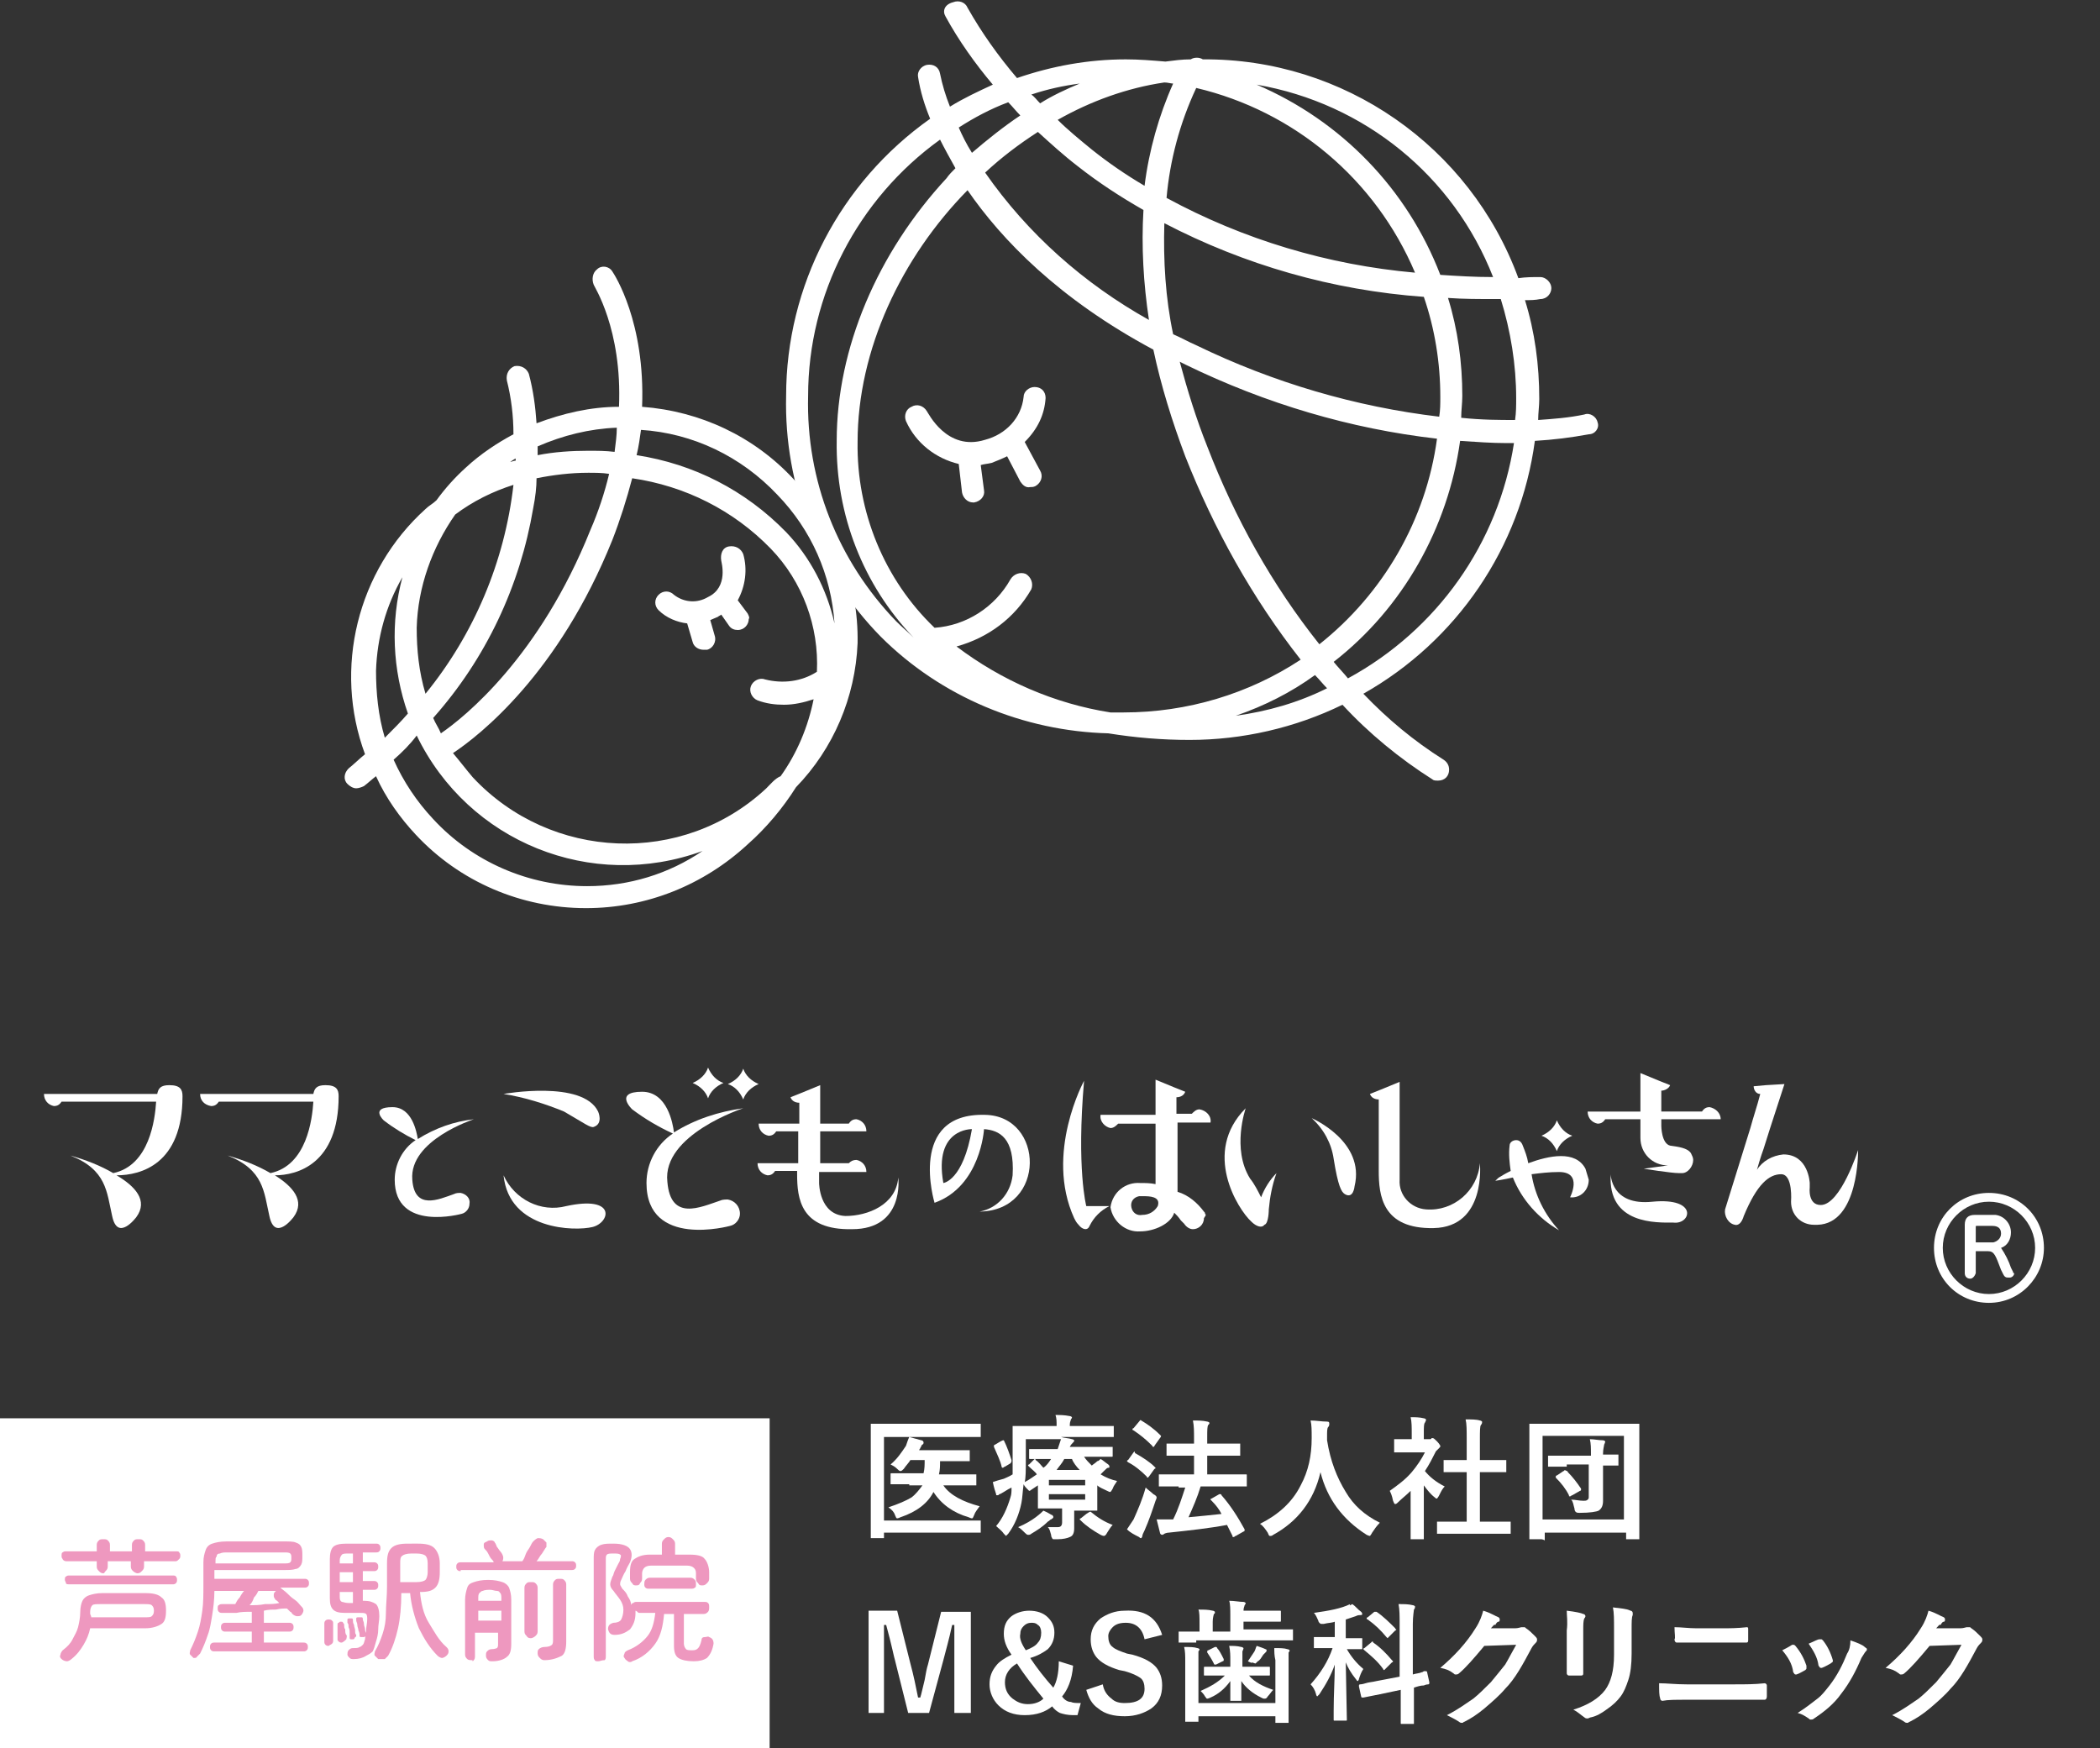 <?xml version="1.0" encoding="utf-8"?>
<!-- Generator: Adobe Illustrator 26.5.0, SVG Export Plug-In . SVG Version: 6.00 Build 0)  -->
<svg version="1.1" id="レイヤー_1" xmlns="http://www.w3.org/2000/svg" xmlns:xlink="http://www.w3.org/1999/xlink" x="0px"
	 y="0px" viewBox="0 0 191 159" style="enable-background:new 0 0 191 159;" xml:space="preserve">
<rect x="0" y="0" width="191" height="159" fill="#333333" stroke="none"/>
<style type="text/css">
	.st0{clip-path:url(#SVGID_00000182487890501575242900000004279880716071316396_);}
	.st1{fill:#FFFFFF;}
	.st2{enable-background:new    ;}
	.st3{fill:#EE98BF;}
</style>
<g id="グループ_145" transform="translate(-33 -30)">
	<g id="グループ_4" transform="translate(37 30)">
		<g>
			<defs>
				<rect id="SVGID_1_" width="181.9" height="118.5"/>
			</defs>
			<clipPath id="SVGID_00000167362426666288275310000008799393745584886193_">
				<use xlink:href="#SVGID_1_"  style="overflow:visible;"/>
			</clipPath>
			
				<g id="グループ_3" transform="translate(0 0)" style="clip-path:url(#SVGID_00000167362426666288275310000008799393745584886193_);">
				<path id="パス_1" class="st1" d="M141.3,38.4c-0.1-0.5-0.7-0.9-1.2-0.7c0,0,0,0,0,0c-1.4,0.3-2.8,0.4-4.2,0.5
					c0-0.6,0.1-1.3,0.1-1.9c0-3.1-0.4-6.1-1.3-9c0.5,0,0.9,0,1.4-0.1c0.6,0,1-0.5,1-1s-0.5-1-1-1c0,0,0,0,0,0c-0.7,0-1.3,0-2,0.1
					c-4.4-12-15.9-20-28.7-19.9c-0.3-0.2-0.8-0.2-1.1,0c-0.8,0-1.5,0.1-2.3,0.2c-1.2-0.1-2.4-0.2-3.6-0.2c-3.4,0-6.7,0.6-9.9,1.7
					c-1.7-2-3.2-4.1-4.5-6.4c-0.2-0.5-0.8-0.7-1.3-0.5c0,0,0,0,0,0C81.9,0.4,81.7,1,82,1.5c0,0,0,0,0,0c1.2,2.2,2.7,4.3,4.3,6.2
					c-1.3,0.6-2.6,1.2-3.9,2c-0.4-1-0.7-2-0.9-3c-0.1-0.6-0.6-0.9-1.2-0.8C79.8,6,79.4,6.5,79.5,7c0.2,1.3,0.6,2.6,1.1,3.8
					C72.4,16.6,67.5,26,67.5,36c-0.2,8.2,2.9,16.1,8.6,21.9c5.5,5.5,13,8.6,20.7,8.8c2.5,0.4,4.9,0.6,7.4,0.6
					c4.8,0,9.6-1.1,13.9-3.2c2.4,2.6,5.2,4.9,8.2,6.8c0.1,0.1,0.3,0.1,0.5,0.1c0.6,0,1-0.4,1-1c0-0.4-0.2-0.7-0.5-0.9
					c-2.7-1.7-5.1-3.7-7.3-6c8.5-4.8,14.3-13.3,15.6-23c1.7-0.1,3.3-0.3,4.9-0.6C141.1,39.5,141.5,38.9,141.3,38.4
					C141.3,38.4,141.3,38.4,141.3,38.4 M133.9,36.2c0,0.7,0,1.3-0.1,2c-1.4,0-3,0-4.9-0.2c0-0.7,0.1-1.3,0.1-2c0-3-0.4-6-1.3-8.9
					c1.4,0.1,2.8,0.1,4.3,0.1c0.2,0,0.4,0,0.5,0C133.4,30.1,133.9,33.2,133.9,36.2 M98.2,64.8c-0.4,0-0.8,0-1.2,0
					c-5.1-0.8-9.9-2.9-14-6c2.9-0.8,5.3-2.6,6.8-5.2c0.2-0.5,0-1.1-0.5-1.4c-0.5-0.2-1.1,0-1.4,0.5c-1.4,2.5-4,4.2-6.9,4.4
					c-4.6-4.4-7.1-10.6-7-16.9c0-8.4,4-16.8,10-22.9c3.1,4.5,8.3,9.9,16.9,14.5c0.7,3.3,1.7,6.5,2.9,9.7c2.6,6.6,6.1,12.9,10.5,18.5
					C109.6,63.1,104,64.8,98.2,64.8 M90.4,12c1.1,1,2.3,2.1,3.6,3.1c1.9,1.5,3.9,2.8,6,4c-0.2,3.3,0,6.7,0.5,10
					c-5.9-3.3-11-7.8-14.9-13.4C87.1,14.3,88.7,13.1,90.4,12 M101.9,7.5c0.3,0,0.6,0.1,0.8,0.1c-1.3,2.9-2.2,6.1-2.6,9.3
					c-1.7-1-3.3-2.1-4.8-3.3c-1.1-0.9-2.2-1.8-3.1-2.7C95.2,9.2,98.5,8,101.9,7.5 M104.8,8c8.9,2.1,16.3,8.3,19.9,16.8
					c-7.9-0.7-15.6-3-22.6-6.8C102.4,14.6,103.3,11.2,104.8,8 M105.8,40.6c-1-2.5-1.8-5.1-2.5-7.7c0.2,0.1,0.4,0.2,0.6,0.3
					c7.2,3.5,14.9,5.8,22.8,6.7c-1,7.4-4.9,14.1-10.7,18.7C111.7,53.2,108.3,47.1,105.8,40.6 M104.8,31.4c-0.7-0.3-1.4-0.7-2.1-1
					c-0.7-3.3-0.9-6.7-0.8-10.1c7.3,3.8,15.3,6.1,23.6,6.7c1,2.9,1.5,6,1.5,9.1c0,0.6,0,1.2-0.1,1.8C119.3,37,111.8,34.8,104.8,31.4
					 M131.8,25.2c-1.7,0-3.3-0.1-4.8-0.2c-3-7.8-9-14-16.7-17.3C120.1,9.4,128.2,16,131.8,25.2 M94.2,7.6c-1.2,0.5-2.5,1.1-3.6,1.8
					c-0.3-0.3-0.5-0.6-0.8-0.8C91.3,8.1,92.7,7.8,94.2,7.6 M87.7,9.3c0.4,0.4,0.7,0.8,1.1,1.2c-1.5,1-3,2.2-4.4,3.4
					c-0.5-0.8-0.9-1.6-1.2-2.3C84.6,10.7,86.1,9.9,87.7,9.3 M77.5,56.5C72.2,51,69.3,43.7,69.5,36c0-9.2,4.5-17.9,12-23.3
					c0.4,0.8,0.9,1.7,1.4,2.6c-0.3,0.3-0.6,0.6-0.8,0.9c-6.3,6.8-10,15.5-10,23.9C72,46.8,74.5,53.2,79.1,58
					C78.6,57.5,78,57,77.5,56.5 M108.4,65.1c2.6-0.9,5-2.1,7.2-3.7c0.4,0.4,0.7,0.8,1.1,1.2C114.1,63.9,111.3,64.7,108.4,65.1
					 M118.6,61.7c-0.4-0.5-0.9-1-1.3-1.5c6.3-4.9,10.4-12.2,11.5-20.1c1.5,0.1,2.9,0.2,4.2,0.2c0.2,0,0.4,0,0.7,0
					C132.3,49.4,126.7,57.3,118.6,61.7"/>
				<path id="パス_2" class="st1" d="M91.1,36.2c0-0.6-0.4-1-1-1c0,0,0,0,0,0c-0.5,0-1,0.4-1,0.9c0,0,0,0,0,0
					c-0.2,1.9-1.6,3.4-3.5,3.9c-3.5,1.1-5.2-2.5-5.3-2.6c-0.3-0.5-0.9-0.7-1.4-0.4c-0.5,0.2-0.7,0.8-0.5,1.3c0.9,2,2.7,3.4,4.8,3.9
					l0.3,2.6c0.1,0.5,0.5,0.9,1,0.9c0,0,0.1,0,0.1,0c0.6-0.1,1-0.6,0.9-1.1c0,0,0,0,0,0l-0.3-2.3c0.3-0.1,0.6-0.1,1-0.2
					c0.5-0.2,1-0.4,1.4-0.6l1.2,2.3c0.2,0.3,0.5,0.6,0.9,0.5c0.2,0,0.3,0,0.5-0.1c0.5-0.3,0.7-0.9,0.4-1.4l-1.4-2.6
					C90.4,39,91,37.7,91.1,36.2"/>
				<path id="パス_3" class="st1" d="M74,58.5c0.1-5.5-2-10.9-5.8-14.9c-3.6-3.9-8.5-6.2-13.8-6.6c0.3-7.7-2.5-12-2.7-12.3
					c-0.3-0.5-1-0.6-1.4-0.2c-0.4,0.3-0.5,0.9-0.3,1.4c0,0.1,2.6,4,2.3,11.1c-2.6,0-5.1,0.6-7.5,1.5c-0.1-1.5-0.3-3-0.7-4.5
					c-0.2-0.5-0.7-0.8-1.3-0.7c-0.5,0.2-0.8,0.7-0.7,1.3c0.4,1.6,0.6,3.2,0.6,4.9c-1.5,0.8-3,1.8-4.3,3c-1,0.9-1.9,1.9-2.7,3
					c-0.3,0.3-0.7,0.5-1,0.8c-6.2,5.6-8.4,14.5-5.5,22.3c-0.5,0.4-1,0.9-1.5,1.3c-0.4,0.4-0.5,1-0.1,1.4c0.2,0.2,0.5,0.4,0.8,0.4
					c0.2,0,0.5-0.1,0.7-0.2c0.4-0.3,0.7-0.6,1.1-0.9c0.9,2,2.2,3.8,3.6,5.3c4,4.3,9.6,6.7,15.5,6.7l0,0c5.5,0,10.7-2.1,14.7-5.8
					c1.7-1.5,3.2-3.3,4.4-5.2C71.8,68.1,73.8,63.4,74,58.5 M65.7,71.7c-7.6,7.1-19.6,6.6-26.7-1c0,0,0,0,0,0
					c-0.6-0.7-1.2-1.5-1.8-2.2c2.4-1.6,9.6-7.2,14.5-19.4c0.7-1.8,1.3-3.7,1.8-5.6c4.8,0.7,9.2,2.9,12.6,6.4c2.9,3,4.4,7.1,4.2,11.2
					c-1.4,0.9-3.1,1.1-4.7,0.7c-0.5-0.2-1.1,0.1-1.3,0.6c0,0,0,0,0,0c-0.2,0.5,0.1,1.1,0.6,1.3c0.8,0.3,1.6,0.4,2.4,0.4
					c0.9,0,1.8-0.2,2.7-0.5c-0.5,2.5-1.5,4.9-3,7C66.5,70.8,66.1,71.3,65.7,71.7 M33.9,57.1c0.1-3.7,1.4-7.3,3.5-10.3
					c1.6-1.2,3.4-2.1,5.3-2.7c-0.8,7-3.6,13.6-8,19C34.1,61.1,33.9,59.1,33.9,57.1 M44.5,46.2c0.2-1,0.3-1.9,0.3-2.7
					c1.5-0.3,3.1-0.5,4.7-0.5c0.6,0,1.3,0,1.9,0.1c-0.4,1.7-1,3.5-1.7,5.1c-4.6,11.5-11.4,17-13.6,18.5c-0.2-0.5-0.5-0.9-0.7-1.4
					C40.2,59.9,43.3,53.3,44.5,46.2 M66.7,45c3.1,3.2,4.9,7.3,5.2,11.7c-0.7-3.1-2.2-6-4.4-8.3c-3.7-3.8-8.4-6.2-13.6-7
					c0.2-0.8,0.3-1.6,0.4-2.3C59,39.4,63.4,41.5,66.7,45 M51.9,41.1C51.1,41,50.3,41,49.5,41c-1.5,0-3.1,0.1-4.6,0.4
					c0-0.3,0-0.5,0-0.8c2.3-1,4.7-1.6,7.2-1.7C52.1,39.6,52,40.3,51.9,41.1 M42.9,41.7v0.2c-0.2,0-0.3,0.1-0.5,0.1
					C42.6,41.9,42.7,41.8,42.9,41.7 M30.2,61c0.1-3,0.9-5.9,2.4-8.5c-1.1,4.1-0.9,8.4,0.5,12.4c-0.6,0.7-1.3,1.4-2.1,2.2
					C30.4,65.1,30.2,63,30.2,61 M49.4,80.6c-5.3,0-10.4-2.2-14-6.1c-1.5-1.6-2.7-3.4-3.6-5.4c0.8-0.7,1.5-1.4,2.1-2.2
					c4.7,9.7,15.9,14.2,26,10.5C56.8,79.5,53.2,80.6,49.4,80.6L49.4,80.6z"/>
				<path id="パス_4" class="st1" d="M64,55.8l-0.9-1.2c0.7-1.3,0.9-2.8,0.5-4.2c-0.2-0.5-0.7-0.8-1.3-0.7s-0.8,0.7-0.7,1.3
					c0,0.1,0.7,2.4-1.2,3.3c-1,0.6-2.2,0.5-3.1-0.2c-0.4-0.4-1-0.4-1.4,0c-0.4,0.4-0.4,1,0,1.4c0,0,0,0,0,0c0.7,0.7,1.7,1.1,2.6,1.2
					l0.5,1.7c0.1,0.4,0.5,0.7,1,0.7c0.1,0,0.2,0,0.3,0c0.5-0.1,0.9-0.7,0.7-1.3c0,0,0,0,0,0l-0.4-1.4c0.2-0.1,0.5-0.2,0.7-0.3
					c0.1-0.1,0.2-0.1,0.3-0.2l0.7,1c0.2,0.3,0.5,0.4,0.8,0.4c0.6,0,1-0.5,1-1C64.2,56.2,64.1,56,64,55.8"/>
				<path id="パス_5" class="st1" d="M12.6,99.7L12.6,99.7c0-0.6-0.2-1-1.2-1c-0.8,0-1,0.3-1.1,0.8H0c0,0.6,0.4,1,0.9,1.1
					c0.3,0,0.5-0.1,0.7-0.4h8.6c-0.1,1.6-0.6,5.8-3.9,6.5c-1.2-0.7-2.5-1.2-3.9-1.6c3.3,1.3,3.3,3.3,3.8,5.5
					c0.5,2.4,2.2,0.1,2.2,0.1c1.1-1.5-0.1-2.8-1.8-3.8C8.8,106.9,12.6,105.9,12.6,99.7L12.6,99.7L12.6,99.7z"/>
				<path id="パス_6" class="st1" d="M26.8,99.7L26.8,99.7c0-0.6-0.2-1-1.2-1c-0.8,0-1,0.3-1.1,0.8H14.2c0,0.6,0.4,1,1,1.1
					c0.3,0,0.5-0.1,0.7-0.4h8.6c-0.1,1.6-0.6,5.8-3.9,6.5c-1.2-0.7-2.5-1.2-3.9-1.6c3.3,1.3,3.3,3.3,3.8,5.5
					c0.5,2.4,2.2,0.1,2.2,0.1c1.1-1.5-0.1-2.8-1.7-3.8C23,106.9,26.8,105.9,26.8,99.7L26.8,99.7L26.8,99.7L26.8,99.7"/>
				<path id="パス_7" class="st1" d="M50,102.5c0.9-0.3,0.4-1.4,0.4-1.4c-1.4-2.9-8.6-1.6-8.6-1.6c1.9,0.3,3.8,0.9,5.5,1.6
					C49.2,102.2,49.7,102.6,50,102.5"/>
				<path id="パス_8" class="st1" d="M47.5,109.7c-2.3,0.6-4.7-0.6-5.7-2.8c0.5,5,6.5,5.1,8.1,4.7
					C51.5,111.2,52.1,108.7,47.5,109.7"/>
				<path id="パス_9" class="st1" d="M85.6,101.4c-7.1-0.2-4.6,8-4.6,8c4.2-1.5,4.5-6.7,4.5-6.7c1.4,0.1,2.8,0.8,2.6,4.2
					c-0.2,1.7-1.4,3-3,3.3C91.2,110.1,91,101.5,85.6,101.4 M81.8,107.6c-0.9-5,2.6-4.9,2.6-4.9C83.6,107.4,81.8,107.6,81.8,107.6"/>
				<path id="パス_10" class="st1" d="M130.6,105.8c-0.2,2.5-2.4,4.4-4.9,4.2c-1.4-0.1-2.5-1.3-2.4-2.7v-8.9l-1.7,0.7l-1,0.4
					c0.1,0.3,0.4,0.5,0.8,0.5v6.5c0,2.2,0.3,5.3,5,5.2C131.2,111.6,130.6,105.8,130.6,105.8"/>
				<path id="パス_11" class="st1" d="M77.7,107.1c-0.2,2.5-2.8,3.5-4.8,3.5c-2.4-0.1-2.4-3-2.4-3v-1h2.4v0h1.9
					c0-0.6-0.4-1-0.9-1.1c-0.3,0-0.5,0.1-0.7,0.3h-2.6v-2.9h3.7l0,0h0.5c0-0.6-0.4-1-0.9-1.1c-0.3,0-0.5,0.1-0.7,0.4h-2.6v-3.5
					l-1.7,0.7l-1,0.4c0.1,0.3,0.4,0.5,0.8,0.5v1.9h-3.7c0,0.6,0.4,1,0.9,1.1c0.3,0,0.5-0.1,0.7-0.4h2v2.9h-3.7c0,0.6,0.4,1,0.9,1.1
					c0.3,0,0.5-0.1,0.7-0.4h2v0.3c0,2.2,0.3,5.1,5,5C78.3,111.8,77.7,107.1,77.7,107.1"/>
				<path id="パス_12" class="st1" d="M115.3,101.7c1.1,1,1.8,2.3,2,3.7c0.4,2.5,0.7,3,1,3.2c0.8,0.5,0.9-0.7,0.9-0.7
					C120.2,103.8,115.3,101.7,115.3,101.7"/>
				<path id="パス_13" class="st1" d="M110.7,108.9c-0.3-0.6-0.6-1.2-1-1.7c-1.7-2.7-0.4-6.4-0.4-6.4c-4,4-0.7,9.2,0.5,10.3
					c0.5,0.5,1,0.6,1.2,0.3c0.4-0.1,0.4-1.4,0.4-1.4c0.1-1.1,0.3-2.2,0.7-3.3C111.5,107.3,111,108.1,110.7,108.9"/>
				<path id="パス_14" class="st1" d="M37.9,108.5c-0.2,0-0.4,0-0.6,0.1c-1.4,0.5-3.6,1.5-3.8-1.3c-0.3-3.6,5.6-5.5,5.6-5.5
					c-1.8,0.2-3.5,0.8-5.1,1.8c-0.1-0.6-0.5-2.9-2.3-2.9c-2.1,0-0.8,1.2-0.8,1.2c0.9,0.7,1.9,1.3,2.9,1.8c-1.2,0.8-1.9,2.2-1.9,3.6
					c0,4.8,6.1,3.1,6.1,3.1c0.4-0.1,0.7-0.5,0.7-0.9C38.8,109,38.4,108.6,37.9,108.5"/>
				<path id="パス_15" class="st1" d="M60.4,99.9c0.2-0.6,0.7-1.1,1.4-1.4c-0.6-0.2-1.1-0.7-1.4-1.4c-0.2,0.6-0.7,1.1-1.4,1.4
					C59.7,98.8,60.2,99.3,60.4,99.9"/>
				<path id="パス_16" class="st1" d="M63.6,97.2c-0.2,0.6-0.7,1.1-1.4,1.4c0.6,0.2,1.1,0.7,1.4,1.4c0.2-0.6,0.7-1.1,1.4-1.4
					C64.3,98.3,63.8,97.8,63.6,97.2"/>
				<path id="パス_17" class="st1" d="M63.6,100.8c-2.2,0.3-4.4,1-6.3,2.2c-0.1-0.8-0.6-3.7-2.9-3.7c-2.6,0-0.9,1.6-0.9,1.6
					c1.2,0.9,2.4,1.6,3.7,2.2c-1.5,1-2.4,2.7-2.4,4.5c0,6,7.6,3.9,7.6,3.9c0.5-0.1,0.9-0.6,0.9-1.1c0-0.7-0.5-1.2-1.1-1.3
					c-0.2,0-0.5,0-0.7,0.1c-1.8,0.6-4.5,1.9-4.8-1.7C56.2,103.2,63.6,100.8,63.6,100.8"/>
				<path id="パス_18" class="st1" d="M146.3,109.3c-3.8,0.4-3.8-2.5-3.8-2.5c-0.3,4.6,4.2,4.4,5.7,4.4
					C149.8,111.4,150.5,108.9,146.3,109.3"/>
				<path id="パス_19" class="st1" d="M151.5,100.7c-0.3,0-0.5,0.1-0.7,0.4h-3.7c0-1,0-1.6,0-1.9c0.3,0,0.7-0.2,0.8-0.5l-1-0.4
					l-1.7-0.7v3.5h-4.8c0,0.6,0.4,1,0.9,1.1c0.3,0,0.5-0.1,0.7-0.4h3.2v1.7c0,1.4,1.1,2.5,2.5,2.5c0,0,0,0,0,0l-2.2,0.3
					c0,0,2.5,0.4,3.2,0.4c0.1,0,0.1,0,0.2,0c0,0,0.1,0,0.1,0c0.5,0,1-0.6,1-1.2c0-0.2-0.1-0.4-0.2-0.6c-0.3-0.5-1.2-0.6-1.9-0.7
					c-0.8-0.2-0.8-1.8-0.8-1.8v-0.6h5.4C152.5,101.2,152,100.8,151.5,100.7"/>
				<path id="パス_20" class="st1" d="M165,104.6c0,0-1.6,5-3.4,5c-1.2,0-1-1.6-1-1.6v-0.4c0,0-0.1-2.6-2.4-2.6
					c-1,0.1-1.9,0.6-2.4,1.4c0.3-1.1,0.6-1.9,0.6-1.9l0.6-1.9l1.3-4l-1.7,0.1l-1.1,0.1c0,0.3,0.2,0.7,0.6,0.7
					c-0.1,0.4-0.3,1.1-0.7,2.4l-0.2,0.7l-2.3,7.4c-0.1,0.6,0.3,1.3,0.9,1.4c0,0,0.5,0.2,0.8-0.8c1.2-2.9,2.3-3.8,3.4-3.8
					c1.1,0,0.9,2.5,0.9,2.5c0,1.2,0.9,2.1,2.1,2.1c0.1,0,0.2,0,0.3,0C165.1,111.3,165,104.6,165,104.6"/>
				<path id="パス_21" class="st1" d="M94.6,98.3c0,0-3.6,6.6-0.9,12.5c0.1,0.2,0.2,0.4,0.4,0.6c0.3,0.4,0.8,0.6,1,0.1
					c0.4-0.8,1-1.4,1.8-1.8l-2.1,0C94.8,109.7,93.9,106.3,94.6,98.3"/>
				<path id="パス_22" class="st1" d="M105.6,110.4C105.6,110.4,105.6,110.3,105.6,110.4c0-0.1,0-0.1-0.1-0.2
					c-0.6-0.8-1.4-1.5-2.4-1.8v-6.3h3c0.1-0.6-0.4-1.1-1-1.2c-0.3,0-0.5,0.2-0.7,0.4h-1.4v-1.5c0.4,0,0.7-0.2,0.8-0.5l-1-0.4
					l-1.7-0.7v3.2h-5c-0.1,0.6,0.4,1.1,0.9,1.2c0.3,0,0.5-0.2,0.7-0.4h3.4v5.5c-0.5-0.1-0.9-0.1-1.4-0.1c-1.3-0.1-2.5,0.8-2.7,2.2
					c0.2,1.3,1.4,2.3,2.7,2.2c1.3,0,2.8-0.7,3.1-1.7c0.2,0.2,0.4,0.4,0.6,0.7c0.1,0.1,0.2,0.2,0.3,0.3c0.2,0.3,0.5,0.5,0.8,0.5
					c0.5,0,1-0.4,1-1c0,0,0,0,0,0C105.7,110.5,105.7,110.5,105.6,110.4 M101.3,109.7c-0.3,0.5-0.8,0.8-1.4,0.8
					c-0.5,0.1-0.9-0.2-1-0.7c-0.1-0.5,0.2-0.9,0.7-1c0.1,0,0.2,0,0.4,0C100.5,108.8,101.6,108.8,101.3,109.7"/>
				<path id="パス_23" class="st1" d="M137.6,104.7c0.2-0.6,0.7-1.1,1.4-1.4c-0.6-0.2-1.1-0.7-1.4-1.4c-0.2,0.6-0.7,1.1-1.4,1.4
					C136.8,103.5,137.3,104,137.6,104.7"/>
				<path id="パス_24" class="st1" d="M140.2,106.3c-0.9-1.7-3.3-1.2-5.2-0.5c-0.1-0.6-0.3-1.1-0.5-1.6c-0.1-0.3-0.3-0.5-0.6-0.5
					c-0.3,0-0.6,0.2-0.6,0.5h0c-0.1,0.8,0,1.6,0.1,2.3c-0.6,0.3-0.9,0.5-0.9,0.5c-0.2,0.1-0.3,0.2-0.5,0.4c0,0,0.7-0.1,1.6-0.3
					c0.8,2,2.3,3.7,4.2,4.8c-1.3-1.4-2.2-3.2-2.5-5.1c0.8-0.1,1.6-0.2,2.5-0.2c2.2,0,1,2.3,1,2.3c0.9,0.1,1.7-0.6,1.7-1.6
					C140.4,107,140.3,106.6,140.2,106.3"/>
				<path id="パス_25" class="st1" d="M179.1,115.7l-0.2-0.4c-0.2-0.6-0.5-1.2-0.9-1.8c0.6-0.2,0.9-0.8,0.9-1.4
					c0-0.8-0.6-1.5-1.4-1.6c-0.1,0-0.2,0-0.3,0h-1.6c-0.6,0-0.9,0.3-0.9,0.9v4.4c0,0.3,0.2,0.5,0.5,0.5c0.2,0,0.4-0.2,0.5-0.5v-2
					h1.1c0.6,0,0.7,0.4,1.2,1.7l0.2,0.4c0.1,0.2,0.2,0.3,0.4,0.3c0.1,0,0.1,0,0.2,0c0.2,0,0.4-0.2,0.4-0.4
					C179.1,115.8,179.1,115.8,179.1,115.7 M177.1,113h-1.4v-1.4c0-0.1,0-0.1,0.1-0.1h1.4c0.5,0,0.8,0.2,0.8,0.7
					c0,0.4-0.3,0.7-0.7,0.8C177.2,113,177.2,113,177.1,113"/>
				<path id="パス_26" class="st1" d="M176.9,118.5c-2.8,0-5-2.2-5-5c0-2.8,2.2-5,5-5c2.8,0,5,2.2,5,5
					C181.9,116.2,179.7,118.5,176.9,118.5 M176.9,109.3c-2.3,0-4.2,1.9-4.2,4.2c0,2.3,1.9,4.2,4.2,4.2c2.3,0,4.2-1.9,4.2-4.2
					c0,0,0,0,0,0C181.1,111.2,179.2,109.3,176.9,109.3"/>
			</g>
		</g>
	</g>
	<g id="グループ_144">
		<g id="グループ_143">
			<path id="パス_96" class="st1" d="M33,159h70v30H33V159z"/>
			<g class="st2">
				<path class="st3" d="M38.6,180.9c-0.1-0.1-0.2-0.2-0.1-0.4c0-0.1,0.1-0.3,0.2-0.4c0.4-0.3,0.7-0.6,0.9-1s0.4-0.7,0.5-1.1
					c0.1-0.4,0.2-0.9,0.2-1.4c0-0.4,0.1-0.8,0.2-1s0.3-0.4,0.6-0.5s0.7-0.2,1.2-0.2h3.9c0.7,0,1.2,0.1,1.5,0.4
					c0.3,0.2,0.4,0.6,0.4,1.2s-0.1,1-0.4,1.2c-0.3,0.2-0.8,0.4-1.5,0.4h-5c-0.1,0.5-0.3,1-0.6,1.5s-0.6,0.9-1.1,1.3
					c-0.1,0.1-0.3,0.2-0.4,0.2C38.9,181.1,38.7,181,38.6,180.9z M42.4,173.1c-0.2,0-0.3-0.1-0.4-0.2s-0.2-0.2-0.2-0.4V172H39
					c-0.1,0-0.3-0.1-0.3-0.2c-0.1-0.1-0.1-0.2-0.1-0.3c0-0.1,0-0.3,0.1-0.3c0.1-0.1,0.2-0.1,0.3-0.1h2.8v-0.6c0-0.2,0.1-0.3,0.2-0.4
					c0.1-0.1,0.2-0.1,0.4-0.1c0.2,0,0.3,0,0.4,0.1c0.1,0.1,0.2,0.2,0.2,0.4v0.6H45v-0.6c0-0.2,0.1-0.3,0.2-0.4
					c0.1-0.1,0.2-0.1,0.4-0.1c0.2,0,0.3,0,0.4,0.1c0.1,0.1,0.2,0.2,0.2,0.4v0.6H49c0.1,0,0.3,0,0.3,0.1c0.1,0.1,0.1,0.2,0.1,0.3
					c0,0.1,0,0.2-0.1,0.3c-0.1,0.1-0.2,0.2-0.3,0.2h-2.9v0.5c0,0.2-0.1,0.3-0.2,0.4s-0.2,0.2-0.4,0.2c-0.1,0-0.3-0.1-0.4-0.2
					c-0.1-0.1-0.2-0.2-0.2-0.4V172h-2.1v0.5c0,0.2-0.1,0.3-0.2,0.4S42.5,173.1,42.4,173.1z M39.3,174.1c-0.1,0-0.3,0-0.3-0.1
					s-0.1-0.2-0.1-0.3c0-0.1,0-0.3,0.1-0.3c0.1-0.1,0.2-0.1,0.3-0.1h9.4c0.1,0,0.3,0,0.3,0.1c0.1,0.1,0.1,0.2,0.1,0.3
					c0,0.1,0,0.2-0.1,0.3s-0.2,0.1-0.3,0.1H39.3z M41.3,177.1h4.8c0.4,0,0.6,0,0.7-0.1c0.1-0.1,0.2-0.2,0.2-0.5
					c0-0.3-0.1-0.4-0.2-0.5c-0.1-0.1-0.4-0.1-0.7-0.1h-3.9c-0.4,0-0.7,0-0.8,0.1c-0.1,0.1-0.2,0.3-0.2,0.6c0,0.1,0,0.2,0,0.2
					S41.3,177,41.3,177.1z"/>
				<path class="st3" d="M50.6,180.8c-0.1-0.1-0.2-0.2-0.3-0.3s0-0.3,0-0.4c0.3-0.6,0.5-1.1,0.7-1.7c0.2-0.6,0.3-1.2,0.4-1.9
					c0.1-0.7,0.1-1.5,0.1-2.4v-2c0-0.5,0.1-0.8,0.2-1.1s0.3-0.5,0.6-0.6c0.3-0.1,0.7-0.2,1.3-0.2h5.2c0.5,0,0.9,0,1.1,0.1
					c0.3,0.1,0.4,0.2,0.5,0.4c0.1,0.2,0.1,0.5,0.1,0.8c0,0.4,0,0.6-0.1,0.8c-0.1,0.2-0.3,0.4-0.5,0.4c-0.3,0.1-0.6,0.1-1.1,0.1h-6.3
					v0.8h8.2c0.1,0,0.2,0,0.3,0.1c0.1,0.1,0.1,0.2,0.1,0.3c0,0.1,0,0.2-0.1,0.3c-0.1,0.1-0.2,0.1-0.3,0.1h-2.2c0,0,0,0,0,0
					c0,0,0,0,0,0c0.2,0.2,0.4,0.3,0.6,0.5c0.2,0.2,0.4,0.4,0.7,0.6s0.4,0.4,0.6,0.6c0.1,0.1,0.2,0.2,0.2,0.4c0,0.1-0.1,0.3-0.2,0.4
					c-0.1,0.1-0.2,0.1-0.4,0.1c-0.1,0-0.3-0.1-0.4-0.2c-0.1-0.1-0.1-0.2-0.2-0.2c-0.1-0.1-0.2-0.2-0.3-0.3c-0.3,0-0.6,0-1,0.1
					c-0.4,0-0.7,0-1.1,0.1v1.1h2.3c0.1,0,0.2,0,0.3,0.1c0.1,0.1,0.1,0.2,0.1,0.3s0,0.2-0.1,0.3s-0.2,0.1-0.3,0.1h-2.3v1h3.6
					c0.1,0,0.2,0,0.3,0.1c0.1,0.1,0.1,0.2,0.1,0.3c0,0.1,0,0.2-0.1,0.3s-0.2,0.1-0.3,0.1h-8.1c-0.1,0-0.2,0-0.3-0.1
					c-0.1-0.1-0.1-0.2-0.1-0.3c0-0.1,0-0.2,0.1-0.3c0.1-0.1,0.2-0.1,0.3-0.1h3.4v-1h-2.4c-0.1,0-0.2,0-0.3-0.1s-0.1-0.2-0.1-0.3
					s0-0.2,0.1-0.3c0.1-0.1,0.2-0.1,0.3-0.1h2.4v-1c-0.5,0-1,0-1.4,0.1c-0.4,0-0.8,0-1.2,0c-0.2,0-0.3,0-0.4-0.1s-0.1-0.2-0.1-0.3
					c0-0.1,0-0.3,0.1-0.3c0.1-0.1,0.2-0.1,0.4-0.1c0.2,0,0.3,0,0.5,0c0.2,0,0.4,0,0.6,0c0.1-0.2,0.2-0.4,0.4-0.6
					c0.1-0.2,0.3-0.5,0.4-0.6h-2.7c0,0.8-0.1,1.6-0.2,2.2s-0.2,1.3-0.4,1.8c-0.2,0.6-0.4,1.1-0.7,1.7c-0.1,0.1-0.2,0.2-0.3,0.3
					C50.9,180.8,50.7,180.8,50.6,180.8z M52.6,172.2h6.2c0.3,0,0.5,0,0.6-0.1s0.1-0.2,0.1-0.4c0-0.2,0-0.3-0.1-0.4s-0.3-0.1-0.6-0.1
					h-5.1c-0.3,0-0.5,0-0.7,0.1c-0.2,0-0.3,0.1-0.3,0.3C52.6,171.6,52.6,171.8,52.6,172.2L52.6,172.2z M55.7,176
					c0.5,0,0.9,0,1.4-0.1c0.5,0,0.9,0,1.3-0.1c-0.1-0.1-0.2-0.2-0.2-0.2s-0.2-0.1-0.2-0.2c-0.1-0.1-0.1-0.2-0.1-0.3s0-0.2,0.1-0.3
					c0,0,0.1-0.1,0.1-0.1h-1.6c-0.1,0.2-0.2,0.4-0.4,0.6C56,175.6,55.9,175.8,55.7,176z"/>
				<path class="st3" d="M62.9,179.7c-0.1,0-0.2,0-0.3-0.1s-0.1-0.2-0.1-0.3c0-0.1,0-0.3,0-0.5s0-0.4,0-0.6c0-0.2,0-0.4,0-0.5
					c0-0.1,0-0.2,0.1-0.3s0.2-0.1,0.3-0.1c0.1,0,0.2,0,0.3,0.1c0.1,0.1,0.1,0.1,0.1,0.3c0,0.1,0,0.3,0,0.5c0,0.2,0,0.4,0,0.6
					c0,0.1,0,0.2,0,0.2s0,0.1,0,0.2c0,0.1,0,0.2-0.1,0.3C63.1,179.6,63,179.6,62.9,179.7z M65.2,180.9c-0.2,0-0.3,0-0.4-0.1
					s-0.2-0.2-0.2-0.3c0-0.1,0-0.3,0.1-0.4c0.1-0.1,0.2-0.2,0.4-0.2c0.3,0,0.5,0,0.6-0.1c0.1,0,0.2-0.1,0.3-0.2
					c0.1-0.1,0.1-0.2,0.2-0.5c0-0.2,0.1-0.5,0.1-0.8c0-0.3,0.1-0.7,0.1-1c0-0.2,0-0.4-0.1-0.5c-0.1-0.1-0.3-0.1-0.5-0.1h-1.4
					c-0.6,0-0.9-0.1-1.1-0.3c-0.2-0.2-0.3-0.5-0.3-1v-3.6c0-0.5,0.1-0.9,0.3-1.1c0.2-0.2,0.6-0.3,1.2-0.3h2.7c0.1,0,0.2,0,0.3,0.1
					c0.1,0.1,0.1,0.2,0.1,0.3c0,0.1,0,0.2-0.1,0.3c-0.1,0.1-0.2,0.1-0.3,0.1H66v0.9H67c0.1,0,0.2,0,0.3,0.1c0.1,0.1,0.1,0.2,0.1,0.3
					c0,0.1,0,0.2-0.1,0.3c-0.1,0.1-0.2,0.1-0.3,0.1H66v0.9H67c0.1,0,0.2,0,0.3,0.1c0.1,0.1,0.1,0.2,0.1,0.3s0,0.2-0.1,0.3
					c-0.1,0.1-0.2,0.1-0.3,0.1H66v1h0.1c0.5,0,0.8,0.1,1.1,0.3c0.2,0.2,0.3,0.6,0.3,1.1c0,0.4-0.1,0.8-0.1,1.2
					c0,0.4-0.1,0.8-0.2,1.1c-0.1,0.4-0.2,0.7-0.3,0.9c-0.2,0.2-0.4,0.3-0.6,0.4C66,180.8,65.6,180.9,65.2,180.9z M64.1,179.4
					c-0.1,0-0.2,0-0.3-0.1c-0.1-0.1-0.1-0.1-0.1-0.2c0-0.1,0-0.3,0-0.4s0-0.4,0-0.5s0-0.3,0-0.4c0-0.1,0-0.2,0.1-0.2
					c0.1-0.1,0.1-0.1,0.2-0.1c0.1,0,0.2,0,0.2,0.1c0.1,0.1,0.1,0.1,0.1,0.2c0,0.1,0,0.3,0.1,0.4c0,0.2,0,0.4,0.1,0.5s0,0.3,0,0.4
					C64.4,179.2,64.3,179.3,64.1,179.4z M63.9,172.2h1.2v-0.9h-0.4c-0.3,0-0.5,0-0.6,0.1c-0.1,0.1-0.2,0.3-0.2,0.5V172.2z
					 M63.9,173.9h1.2V173h-1.2V173.9z M64.7,175.8h0.4v-1h-1.2v0.4c0,0.2,0,0.4,0.2,0.5C64.2,175.7,64.4,175.8,64.7,175.8z
					 M65.1,179.1c-0.1,0-0.2,0-0.2,0c-0.1,0-0.1-0.1-0.1-0.2c0-0.1,0-0.2,0-0.4c0-0.2,0-0.3-0.1-0.5c0-0.2,0-0.3-0.1-0.4
					c0-0.1,0-0.2,0-0.3c0-0.1,0.1-0.1,0.2-0.1c0.1,0,0.2,0,0.2,0c0.1,0,0.1,0.1,0.1,0.2c0,0.1,0,0.2,0.1,0.4c0,0.2,0.1,0.3,0.1,0.5
					s0,0.3,0.1,0.4c0,0.1,0,0.2-0.1,0.2C65.2,179.1,65.2,179.1,65.1,179.1z M66.1,178.9c-0.1,0-0.2,0-0.3,0s-0.1-0.1-0.1-0.2
					c0-0.1,0-0.2-0.1-0.4c0-0.2-0.1-0.3-0.1-0.5c0-0.2-0.1-0.3-0.1-0.4c0-0.1,0-0.2,0-0.2c0-0.1,0.1-0.1,0.2-0.1c0.1,0,0.2,0,0.3,0
					s0.1,0.1,0.1,0.2c0,0.1,0.1,0.2,0.1,0.4c0,0.2,0.1,0.3,0.1,0.5c0,0.2,0.1,0.3,0.1,0.4c0,0.1,0,0.2,0,0.2
					C66.2,178.8,66.2,178.9,66.1,178.9z M67.4,180.9c-0.1-0.1-0.2-0.2-0.3-0.3s0-0.3,0-0.4c0.3-0.5,0.5-1,0.7-1.6
					c0.2-0.6,0.3-1.2,0.3-1.9s0.1-1.5,0.1-2.4v-2.1c0-0.7,0.1-1.1,0.4-1.4c0.3-0.3,0.8-0.4,1.5-0.4H71c0.7,0,1.2,0.1,1.5,0.4
					c0.3,0.3,0.5,0.8,0.5,1.4v0.8c0,0.6-0.1,1.1-0.4,1.4s-0.7,0.4-1.4,0.4c0.1,1,0.3,2,0.8,2.8s0.9,1.6,1.6,2.2
					c0.1,0.1,0.2,0.2,0.2,0.4c0,0.2-0.1,0.3-0.2,0.4c-0.1,0.1-0.3,0.2-0.4,0.2s-0.3-0.1-0.4-0.2c-0.7-0.7-1.2-1.5-1.7-2.5
					c-0.4-1-0.7-2.1-0.8-3.2h-0.8c0,1.2-0.1,2.3-0.3,3.2c-0.2,0.9-0.5,1.8-0.9,2.5c-0.1,0.1-0.2,0.2-0.3,0.3
					C67.7,180.9,67.6,180.9,67.4,180.9z M69.4,173.9h1.5c0.4,0,0.7-0.1,0.8-0.2c0.1-0.1,0.2-0.4,0.2-0.7v-0.8c0-0.4-0.1-0.6-0.2-0.7
					c-0.1-0.1-0.4-0.2-0.8-0.2h-0.5c-0.4,0-0.7,0.1-0.8,0.2c-0.2,0.1-0.2,0.4-0.2,0.7V173.9z"/>
				<path class="st3" d="M74.9,172.9c-0.1,0-0.2,0-0.3-0.1c-0.1-0.1-0.1-0.2-0.1-0.3c0-0.1,0-0.2,0.1-0.3c0.1-0.1,0.2-0.1,0.3-0.1h3
					c0,0,0,0,0,0c0-0.1-0.1-0.2-0.2-0.3c-0.1-0.1-0.2-0.3-0.3-0.5s-0.2-0.3-0.3-0.4c-0.1-0.1-0.1-0.2-0.1-0.4s0.1-0.2,0.3-0.3
					c0.1-0.1,0.3-0.1,0.4-0.1c0.1,0,0.3,0.1,0.3,0.2c0.1,0.1,0.1,0.2,0.2,0.4c0.1,0.1,0.2,0.3,0.3,0.4c0.1,0.1,0.2,0.3,0.2,0.3
					c0.1,0.2,0.1,0.4,0,0.6h1.8c0.1-0.1,0.2-0.3,0.3-0.6s0.3-0.5,0.4-0.7c0.1-0.2,0.2-0.4,0.3-0.5c0.1-0.1,0.2-0.2,0.4-0.3
					c0.2,0,0.3,0,0.5,0.1c0.1,0.1,0.2,0.2,0.3,0.3c0,0.1,0,0.3,0,0.4c-0.1,0.1-0.2,0.3-0.4,0.6c-0.2,0.2-0.3,0.5-0.5,0.7h3.2
					c0.1,0,0.2,0,0.3,0.1c0.1,0.1,0.1,0.2,0.1,0.3c0,0.1,0,0.2-0.1,0.3c-0.1,0.1-0.2,0.1-0.3,0.1H74.9z M75.9,181
					c-0.1,0-0.3,0-0.4-0.1s-0.2-0.2-0.2-0.4v-5c0-0.4,0.1-0.8,0.2-1.1c0.1-0.3,0.3-0.4,0.6-0.5c0.3-0.1,0.7-0.2,1.3-0.2
					c0.6,0,1,0.1,1.3,0.2c0.3,0.1,0.5,0.3,0.6,0.5c0.1,0.3,0.2,0.6,0.2,1.1v4c0,0.6-0.1,1-0.4,1.2c-0.2,0.2-0.7,0.4-1.3,0.4
					c-0.2,0-0.3,0-0.4-0.1c-0.1-0.1-0.2-0.2-0.2-0.4c0-0.2,0-0.3,0.1-0.4c0.1-0.1,0.2-0.2,0.4-0.2c0.3,0,0.5-0.1,0.5-0.1
					c0.1-0.1,0.1-0.2,0.1-0.4v-1h-2.1v2.2c0,0.2-0.1,0.3-0.2,0.4S76.1,181,75.9,181z M76.5,175.6h2.1v-0.2c0-0.2,0-0.4-0.1-0.5
					c-0.1-0.1-0.1-0.2-0.3-0.2s-0.4-0.1-0.6-0.1s-0.5,0-0.7,0.1c-0.1,0-0.2,0.1-0.3,0.2c-0.1,0.1-0.1,0.3-0.1,0.5V175.6z
					 M76.5,177.4h2.1v-0.9h-2.1V177.4z M81.3,179c-0.1,0-0.3,0-0.4-0.2c-0.1-0.1-0.2-0.2-0.2-0.4v-4c0-0.2,0.1-0.3,0.2-0.4
					c0.1-0.1,0.2-0.1,0.4-0.1c0.2,0,0.3,0,0.4,0.1c0.1,0.1,0.2,0.2,0.2,0.4v4c0,0.2-0.1,0.3-0.2,0.4C81.6,178.9,81.4,179,81.3,179z
					 M82.5,181c-0.2,0-0.3-0.1-0.4-0.2c-0.1-0.1-0.2-0.2-0.2-0.4c0-0.2,0-0.3,0.1-0.4c0.1-0.1,0.3-0.2,0.5-0.2
					c0.4,0,0.6-0.1,0.7-0.2s0.1-0.3,0.1-0.5v-5c0-0.2,0.1-0.3,0.2-0.4c0.1-0.1,0.2-0.1,0.4-0.1c0.2,0,0.3,0,0.4,0.1
					c0.1,0.1,0.2,0.2,0.2,0.4v5.2c0,0.6-0.1,1.1-0.4,1.3C83.7,180.8,83.2,181,82.5,181z"/>
				<path class="st3" d="M87.4,181.1c-0.1,0-0.3,0-0.3-0.1c-0.1-0.1-0.1-0.2-0.1-0.4v-8.7c0-0.4,0-0.7,0.1-0.9s0.3-0.4,0.6-0.5
					c0.3-0.1,0.6-0.1,1.1-0.1c0.8,0,1.3,0.2,1.5,0.5c0.2,0.3,0.2,0.7,0,1.2c-0.1,0.2-0.3,0.5-0.4,0.8c-0.2,0.3-0.3,0.6-0.4,0.8
					c-0.1,0.2-0.1,0.3-0.1,0.4c0,0.1,0.1,0.2,0.2,0.4c0.2,0.2,0.4,0.4,0.5,0.7c0.2,0.3,0.3,0.5,0.3,0.8c0-0.1,0.1-0.2,0.2-0.2
					c0.1-0.1,0.2-0.1,0.3-0.1H97c0.2,0,0.3,0,0.4,0.1c0.1,0.1,0.1,0.2,0.1,0.4c0,0.1,0,0.3-0.1,0.4c-0.1,0.1-0.2,0.2-0.4,0.2h-1.8
					v2.7c0,0.2,0.1,0.4,0.2,0.5s0.3,0.1,0.6,0.1c0.3,0,0.4-0.1,0.5-0.2c0.1-0.1,0.2-0.3,0.3-0.7c0-0.2,0.1-0.3,0.3-0.3
					s0.3-0.1,0.4,0c0.3,0.1,0.4,0.3,0.4,0.6c-0.1,0.6-0.3,1-0.6,1.3c-0.3,0.2-0.7,0.3-1.2,0.3c-0.6,0-1.1-0.1-1.4-0.3
					c-0.3-0.2-0.4-0.6-0.4-1.1v-2.9h-0.9c-0.1,1.1-0.3,2-0.8,2.7s-1.2,1.3-2.1,1.6c-0.1,0.1-0.3,0.1-0.4,0s-0.2-0.1-0.3-0.3
					c-0.1-0.1-0.1-0.2,0-0.4c0-0.1,0.1-0.2,0.3-0.3c0.8-0.3,1.4-0.8,1.8-1.3c0.4-0.5,0.6-1.2,0.7-2.1h-1.4c-0.1,0-0.2,0-0.2-0.1
					c-0.1,0-0.1-0.1-0.2-0.1v0.2c0,0.7-0.2,1.1-0.5,1.5c-0.4,0.3-0.8,0.5-1.4,0.5c-0.4,0-0.5-0.2-0.6-0.5c0-0.3,0.1-0.5,0.5-0.6
					c0.3,0,0.6-0.1,0.7-0.3c0.1-0.2,0.2-0.5,0.2-0.9c0-0.3-0.1-0.6-0.3-0.9c-0.2-0.3-0.4-0.5-0.6-0.8c-0.2-0.2-0.3-0.4-0.3-0.6
					c0-0.2,0.1-0.4,0.2-0.7c0.1-0.1,0.1-0.3,0.2-0.5c0.1-0.2,0.2-0.4,0.3-0.6c0.1-0.2,0.2-0.3,0.2-0.5c0.1-0.2,0.1-0.4,0-0.4
					c-0.1-0.1-0.3-0.1-0.6-0.1c-0.3,0-0.5,0-0.6,0.1c-0.1,0.1-0.1,0.2-0.1,0.5v8.7c0,0.2,0,0.3-0.1,0.4
					C87.7,181,87.6,181.1,87.4,181.1z M90.9,174.2c-0.2,0-0.3,0-0.4-0.2c-0.1-0.1-0.2-0.2-0.2-0.4v-0.6c0-0.6,0.1-1,0.4-1.2
					s0.7-0.4,1.4-0.4h1.1v-1c0-0.2,0.1-0.3,0.2-0.4c0.1-0.1,0.2-0.2,0.4-0.2s0.3,0.1,0.4,0.2c0.1,0.1,0.2,0.2,0.2,0.4v1h1.3
					c0.7,0,1.2,0.1,1.4,0.4c0.2,0.2,0.4,0.7,0.4,1.2v0.6c0,0.2-0.1,0.3-0.2,0.4c-0.1,0.1-0.2,0.2-0.4,0.2c-0.2,0-0.3,0-0.4-0.2
					c-0.1-0.1-0.2-0.2-0.2-0.4v-0.5c0-0.3-0.1-0.4-0.2-0.5c-0.1-0.1-0.3-0.2-0.6-0.2h-3.3c-0.3,0-0.5,0.1-0.6,0.2
					c-0.1,0.1-0.2,0.3-0.2,0.5v0.5c0,0.2-0.1,0.3-0.2,0.4C91.2,174.1,91.1,174.2,90.9,174.2z M92.1,174.5c-0.2,0-0.3,0-0.4-0.1
					s-0.1-0.2-0.1-0.3c0-0.1,0-0.3,0.1-0.4c0.1-0.1,0.2-0.2,0.4-0.2h3.7c0.2,0,0.3,0.1,0.4,0.2c0.1,0.1,0.1,0.2,0.1,0.4
					c0,0.1,0,0.3-0.1,0.3c-0.1,0.1-0.2,0.1-0.4,0.1H92.1z"/>
			</g>
		</g>
		<g class="st2">
			<path class="st1" d="M113.4,160.6v7.7h7.1l1.6,0c0.1,0,0.1,0,0.1,0s0,0.1,0,0.1v0.9c0,0.1,0,0.1,0,0.1s-0.1,0-0.1,0l-1.6,0h-7.1
				v0.4c0,0.1,0,0.1,0,0.1c0,0-0.1,0-0.1,0h-1c-0.1,0-0.1,0-0.1,0s0,0,0-0.1l0-2.5v-5.2l0-2.5c0-0.1,0-0.1,0-0.1s0.1,0,0.1,0l1.6,0
				h6.6l1.6,0c0.1,0,0.1,0,0.1,0s0,0.1,0,0.1v1c0,0.1,0,0.1,0,0.1s-0.1,0-0.1,0l-1.6,0H113.4z M115.7,165l-1.6,0c-0.1,0-0.1,0-0.1,0
				c0,0,0-0.1,0-0.1v-0.8c0-0.1,0-0.1,0.1-0.1l1.6,0h1.3c0.1-0.4,0.1-0.8,0.1-1.2h-1.3c-0.1,0.2-0.4,0.5-0.6,0.8
				c-0.1,0.1-0.2,0.2-0.3,0.2c-0.1,0-0.2-0.1-0.3-0.2c-0.2-0.2-0.4-0.3-0.6-0.4c0.6-0.5,1-1.1,1.4-1.7c0.1-0.3,0.2-0.6,0.3-0.8
				c0.4,0.1,0.7,0.2,1.1,0.3c0.1,0,0.2,0.1,0.2,0.2c0,0.1,0,0.1-0.1,0.2c-0.1,0-0.1,0.2-0.2,0.3c0,0.1-0.1,0.1-0.1,0.2h3l1.5,0
				c0.1,0,0.1,0,0.1,0c0,0,0,0.1,0,0.1v0.8c0,0.1,0,0.1,0,0.1c0,0-0.1,0-0.1,0l-1.5,0h-1.1c0,0.4,0,0.8-0.1,1.2h1.7l1.6,0
				c0.1,0,0.1,0,0.1,0c0,0,0,0,0,0.1v0.8c0,0.1,0,0.1,0,0.1c0,0-0.1,0-0.1,0l-1.6,0h-1.3c0.6,0.9,1.8,1.5,3.3,1.9
				c-0.2,0.3-0.4,0.5-0.5,0.8c-0.1,0.2-0.1,0.3-0.2,0.3c0,0-0.1,0-0.3-0.1c-1.4-0.4-2.5-1.2-3.2-2.3c-0.5,1-1.5,1.8-3,2.3
				c-0.2,0.1-0.3,0.1-0.3,0.1c-0.1,0-0.1-0.1-0.2-0.3c-0.1-0.3-0.3-0.5-0.6-0.7c0.9-0.3,1.6-0.6,2.1-0.9c0.4-0.3,0.7-0.7,1-1.1
				H115.7z"/>
			<path class="st1" d="M133.1,162.7c0.2,0.1,0.4,0.3,0.7,0.5c0.1,0.1,0.1,0.1,0.1,0.2c0,0.1,0,0.1-0.1,0.1c-0.1,0-0.2,0.1-0.4,0.3
				l-0.3,0.3c0.5,0.3,1,0.5,1.5,0.6c-0.1,0.2-0.3,0.4-0.4,0.7c-0.1,0.2-0.2,0.3-0.2,0.3c-0.1,0-0.1,0-0.3-0.1
				c-0.4-0.2-0.7-0.3-0.9-0.5v1.2l0,1c0,0.1,0,0.1,0,0.1s-0.1,0-0.1,0l-1.6,0h-0.4v0.5l0,1.1c0,0.4-0.1,0.7-0.4,0.8
				c-0.2,0.1-0.6,0.2-1.1,0.2H129h-0.1c-0.1,0-0.2,0-0.2-0.1c0,0-0.1-0.1-0.1-0.3c-0.1-0.3-0.1-0.5-0.3-0.7c0.3,0,0.5,0,0.8,0
				c0.2,0,0.3,0,0.4-0.1c0,0,0.1-0.1,0.1-0.3v-1.3h-0.5l-1.6,0c-0.1,0-0.1,0-0.1,0s0-0.1,0-0.1l0-1.1v-0.9l-0.6,0.4
				c-0.1,0.1-0.2,0.1-0.2,0.1c0,0-0.1-0.1-0.2-0.2c-0.1-0.1-0.2-0.2-0.3-0.4c-0.1,0.7-0.1,1.2-0.2,1.7c-0.2,1-0.6,2-1.2,2.8
				c-0.1,0.1-0.2,0.2-0.2,0.2s-0.1-0.1-0.2-0.2c-0.2-0.3-0.5-0.5-0.7-0.7c0.6-0.7,1-1.6,1.3-2.6c0.1-0.3,0.1-0.5,0.1-0.9
				c-0.2,0.1-0.4,0.2-0.7,0.4c-0.2,0.1-0.3,0.2-0.4,0.2c-0.1,0.1-0.1,0.1-0.2,0.1c-0.1,0-0.1,0-0.1-0.1c-0.1-0.3-0.2-0.6-0.3-1.1
				c0.3-0.1,0.6-0.2,1-0.3c0.2-0.1,0.5-0.2,0.8-0.4c0-0.6,0-1.1,0-1.6l0-2.7c0-0.1,0-0.1,0-0.1c0,0,0.1,0,0.1,0l1.7,0h2.2v-0.1
				c0-0.3,0-0.6-0.1-0.9c0.4,0,0.8,0,1.3,0.1c0.1,0,0.2,0.1,0.2,0.1c0,0,0,0.1-0.1,0.2c0,0.1-0.1,0.2-0.1,0.5v0.1h2.3l1.6,0
				c0.1,0,0.1,0,0.1,0c0,0,0,0.1,0,0.1v0.8c0,0.1,0,0.1,0,0.1c0,0-0.1,0-0.1,0l-1.6,0h-3.1c0.3,0.1,0.7,0.1,1,0.2
				c0.1,0,0.2,0.1,0.2,0.1c0,0.1,0,0.1-0.1,0.2c-0.1,0.1-0.2,0.2-0.3,0.4h2.1l1.7,0c0.1,0,0.1,0,0.1,0s0,0.1,0,0.1v0.7
				c0,0.1,0,0.1-0.1,0.1l-1.7,0h-0.8c0.2,0.3,0.4,0.5,0.7,0.8c0.1-0.1,0.3-0.2,0.5-0.4C132.9,162.9,133,162.8,133.1,162.7z
				 M124.3,161c0.3,0.6,0.5,1.2,0.7,1.8c0,0,0,0.1,0,0.1c0,0,0,0.1-0.1,0.2l-0.5,0.3c-0.1,0-0.1,0.1-0.2,0.1c0,0-0.1,0-0.1-0.1
				c-0.1-0.5-0.4-1.1-0.7-1.8c0,0,0-0.1,0-0.1c0,0,0-0.1,0.1-0.1l0.5-0.3C124.2,161,124.2,161,124.3,161
				C124.3,161,124.3,161,124.3,161z M127.9,167.4c0.5,0.2,0.7,0.4,0.8,0.4c0.1,0.1,0.1,0.1,0.1,0.2c0,0.1-0.1,0.1-0.2,0.2
				c-0.1,0-0.1,0.1-0.3,0.2c-0.5,0.5-1,0.8-1.5,1.1c-0.1,0.1-0.2,0.1-0.3,0.1s-0.2-0.1-0.3-0.2c-0.2-0.2-0.4-0.4-0.6-0.5
				c0.7-0.3,1.2-0.6,1.6-0.9C127.6,167.7,127.8,167.5,127.9,167.4z M128.4,162.7l-1.7,0c-0.1,0-0.1,0-0.1-0.1v-0.7
				c0-0.1,0-0.1,0-0.1s0.1,0,0.1,0l1.7,0h0.8c0.1-0.3,0.2-0.6,0.3-0.9h-3.2v2.1c0,0.7,0,1.4-0.1,1.8c0.4-0.2,0.8-0.5,1.1-0.7
				c-0.1-0.2-0.4-0.4-0.7-0.7c0,0-0.1-0.1-0.1-0.1c0,0,0-0.1,0.1-0.1l0.4-0.4c0,0,0.1-0.1,0.1-0.1c0,0,0.1,0,0.1,0.1
				c0.3,0.2,0.5,0.5,0.7,0.7c0.3-0.2,0.5-0.5,0.7-0.8H128.4z M131.7,164.6h-3.3v0.5h3.3V164.6z M131.7,166.4v-0.5h-3.3v0.5H131.7z
				 M131.2,163.7c-0.3-0.3-0.6-0.7-0.7-1h-0.7c-0.2,0.4-0.5,0.7-0.7,1H131.2z M132.2,167.5c0.6,0.5,1.2,0.9,2,1.2
				c-0.2,0.2-0.3,0.4-0.5,0.7c-0.1,0.2-0.2,0.3-0.3,0.3c0,0-0.1,0-0.3-0.1c-0.7-0.4-1.3-0.8-1.8-1.3c0,0-0.1-0.1-0.1-0.1
				c0,0,0-0.1,0.1-0.1l0.5-0.4C132.1,167.5,132.1,167.5,132.2,167.5C132.2,167.5,132.2,167.5,132.2,167.5z"/>
			<path class="st1" d="M136.3,162.2c0.7,0.4,1.3,0.8,1.7,1.2c0,0,0.1,0.1,0.1,0.1c0,0,0,0.1-0.1,0.1l-0.5,0.7
				c-0.1,0.1-0.1,0.1-0.1,0.1c0,0-0.1,0-0.1-0.1c-0.5-0.5-1.1-1-1.7-1.3c0,0-0.1-0.1-0.1-0.1s0-0.1,0.1-0.1l0.5-0.7
				c0.1-0.1,0.1-0.1,0.1-0.1C136.2,162.2,136.3,162.2,136.3,162.2z M135.5,169.1c0.2-0.3,0.4-0.6,0.6-0.9c0.4-0.9,0.8-1.8,1.1-2.9
				c0.2,0.2,0.5,0.4,0.7,0.6c0.2,0.1,0.3,0.2,0.3,0.3c0,0,0,0.1-0.1,0.3c-0.3,0.9-0.6,1.8-1,2.7c-0.1,0.2-0.2,0.4-0.2,0.5
				c0,0.1-0.1,0.2-0.1,0.2c-0.1,0-0.1,0-0.2-0.1C136.2,169.6,135.8,169.4,135.5,169.1z M136.8,159.2c0.5,0.3,1.1,0.7,1.7,1.3
				c0,0,0.1,0.1,0.1,0.1s0,0.1-0.1,0.2l-0.5,0.7c0,0.1-0.1,0.1-0.1,0.1c0,0-0.1,0-0.1-0.1c-0.6-0.6-1.1-1-1.7-1.4
				c-0.1,0-0.1-0.1-0.1-0.1s0-0.1,0.1-0.1l0.5-0.6C136.7,159.2,136.7,159.1,136.8,159.2C136.8,159.1,136.8,159.1,136.8,159.2z
				 M140.2,165.2l-1.7,0c-0.1,0-0.1,0-0.1,0c0,0,0-0.1,0-0.1v-0.9c0-0.1,0-0.1,0-0.1c0,0,0,0,0.1,0l1.7,0h1.4v-1.7h-0.8l-1.6,0
				c-0.1,0-0.1,0-0.1,0s0-0.1,0-0.1v-0.9c0-0.1,0-0.1,0-0.1s0.1,0,0.1,0l1.6,0h0.8v-0.5c0-0.6,0-1.1-0.1-1.6c0.4,0,0.9,0,1.3,0.1
				c0.1,0,0.2,0.1,0.2,0.1c0,0.1,0,0.1-0.1,0.2c-0.1,0.1-0.1,0.5-0.1,1.1v0.6h1.3l1.6,0c0.1,0,0.1,0,0.1,0s0,0.1,0,0.1v0.9
				c0,0.1,0,0.1,0,0.1s-0.1,0-0.1,0l-1.6,0h-1.3v1.7h1.8l1.7,0c0.1,0,0.1,0,0.1,0.1v0.9c0,0.1,0,0.1,0,0.1s0,0-0.1,0l-1.7,0h-2.4
				c-0.3,1-0.7,1.9-1.1,2.8c1.1-0.1,2.1-0.2,3-0.3c-0.2-0.4-0.5-0.8-0.9-1.2c0,0-0.1-0.1-0.1-0.1c0,0,0-0.1,0.1-0.1l0.7-0.4
				c0.1,0,0.1,0,0.1,0c0,0,0.1,0,0.1,0.1c0.8,0.9,1.5,2,2.1,3.1c0,0.1,0,0.1,0,0.1c0,0,0,0.1-0.1,0.1l-0.7,0.4
				c-0.1,0-0.1,0.1-0.2,0.1s-0.1,0-0.1-0.1c-0.2-0.4-0.4-0.8-0.5-1c-1.6,0.3-3.4,0.5-5.3,0.7c-0.2,0-0.4,0.1-0.4,0.1
				c-0.1,0.1-0.2,0.1-0.2,0.1c-0.1,0-0.2-0.1-0.2-0.2c-0.1-0.4-0.2-0.8-0.3-1.2c0.5,0,0.9,0,1.3,0c0.1,0,0.2,0,0.2,0
				c0.5-1,0.8-2,1.1-2.9H140.2z"/>
			<path class="st1" d="M158.5,168.5c-0.3,0.3-0.5,0.6-0.7,0.9c-0.1,0.2-0.2,0.3-0.2,0.3c0,0-0.1,0-0.3-0.1
				c-2.2-1.4-3.6-3.3-4.2-5.7c-0.6,2.6-2.1,4.5-4.3,5.7c-0.1,0.1-0.2,0.1-0.3,0.1c-0.1,0-0.1-0.1-0.2-0.3c-0.2-0.3-0.4-0.6-0.7-0.8
				c1.6-0.8,2.9-1.9,3.7-3.5c0.7-1.3,1-2.7,1-4.3c0-0.7,0-1.2-0.1-1.6c0.5,0,1,0.1,1.5,0.1c0.2,0,0.2,0.1,0.2,0.2
				c0,0.1,0,0.2-0.1,0.3c-0.1,0.1-0.1,0.4-0.1,0.8c0,0.1,0,0.2,0,0.4c0.3,1.9,0.9,3.4,1.7,4.7C156.1,166.9,157.1,167.8,158.5,168.5z
				"/>
			<path class="st1" d="M159.4,165.6c0.7-0.5,1.4-1,2-1.7c0.5-0.6,0.9-1.2,1.2-1.8h-1.4l-1.3,0c-0.1,0-0.1,0-0.1,0c0,0,0-0.1,0-0.1
				V161c0-0.1,0-0.1,0-0.1c0,0,0,0,0.1,0l1.3,0h0.2v-0.5c0-0.6,0-1.1-0.1-1.5c0.4,0,0.8,0,1.2,0.1c0.1,0,0.2,0.1,0.2,0.1
				c0,0.1,0,0.1-0.1,0.3c-0.1,0.1-0.1,0.4-0.1,1v0.5h0.5c0.1,0,0.2,0,0.2-0.1c0.1,0,0.1,0,0.1,0c0.1,0,0.2,0.1,0.4,0.3
				c0.2,0.2,0.3,0.4,0.3,0.4c0,0.1,0,0.1-0.1,0.2c-0.1,0.1-0.2,0.2-0.3,0.3c-0.3,0.6-0.6,1.2-1,1.8c0.4,0.5,1,1,1.8,1.4
				c-0.2,0.2-0.3,0.4-0.5,0.8c-0.1,0.2-0.2,0.3-0.2,0.3c-0.1,0-0.1,0-0.2-0.1c-0.4-0.3-0.7-0.7-1-1.1v3.4l0,1.4c0,0.1,0,0.1,0,0.1
				c0,0-0.1,0-0.1,0h-1c-0.1,0-0.1,0-0.1,0c0,0,0-0.1,0-0.1l0-1.4v-2.9c-0.4,0.4-0.8,0.7-1.1,1c-0.1,0.1-0.2,0.2-0.3,0.2
				c-0.1,0-0.1-0.1-0.2-0.3C159.6,166,159.5,165.8,159.4,165.6z M165.4,169.5l-1.6,0c-0.1,0-0.1,0-0.1,0s0-0.1,0-0.1v-0.9
				c0-0.1,0-0.1,0-0.1s0,0,0.1,0l1.6,0h1v-4.5h-0.5l-1.5,0c-0.1,0-0.1,0-0.1,0s0,0,0-0.1v-0.9c0-0.1,0-0.1,0-0.1c0,0,0,0,0.1,0
				l1.5,0h0.5v-1.9c0-0.8,0-1.4-0.1-1.8c0.5,0,1,0,1.3,0.1c0.1,0,0.2,0.1,0.2,0.1c0,0.1,0,0.2-0.1,0.3c-0.1,0.1-0.1,0.6-0.1,1.3v1.9
				h0.8l1.5,0c0.1,0,0.1,0,0.1,0s0,0,0,0.1v0.9c0,0.1,0,0.1,0,0.1c0,0,0,0-0.1,0l-1.5,0h-0.8v4.5h1.1l1.6,0c0.1,0,0.1,0,0.1,0
				c0,0,0,0.1,0,0.1v0.9c0,0.1,0,0.1,0,0.1s-0.1,0-0.1,0l-1.6,0H165.4z"/>
			<path class="st1" d="M173.2,170h-1c-0.1,0-0.1,0-0.1,0s0-0.1,0-0.1l0-4.6v-2.4l0-3.3c0-0.1,0-0.1,0-0.1s0.1,0,0.1,0l1.6,0h6.6
				l1.6,0c0.1,0,0.1,0,0.1,0s0,0.1,0,0.1l0,2.9v2.8l0,4.6c0,0.1,0,0.1,0,0.1c0,0-0.1,0-0.1,0h-1c-0.1,0-0.1,0-0.1,0c0,0,0,0,0-0.1
				v-0.5h-7.4v0.6c0,0.1,0,0.1,0,0.1C173.3,170,173.2,170,173.2,170z M173.3,160.6v7.6h7.4v-7.6H173.3z M175.5,163.4l-1.6,0
				c-0.1,0-0.1,0-0.1,0c0,0,0-0.1,0-0.1v-0.8c0-0.1,0-0.1,0-0.1c0,0,0,0,0.1,0l1.6,0h2.2v-0.1c0-0.6,0-1-0.1-1.4
				c0.4,0,0.8,0.1,1.2,0.1c0.1,0,0.2,0.1,0.2,0.1c0,0,0,0.1-0.1,0.3c0,0.1-0.1,0.4-0.1,0.8v0.1l1.3,0c0.1,0,0.1,0,0.1,0
				c0,0,0,0.1,0,0.1v0.8c0,0.1,0,0.1,0,0.1c0,0,0,0-0.1,0c0,0-0.1,0-0.2,0c-0.3,0-0.7,0-1.1,0v1.5l0,1.7c0,0.4-0.1,0.7-0.4,0.9
				c-0.2,0.1-0.8,0.2-1.7,0.2c-0.2,0-0.3,0-0.4-0.1c0,0-0.1-0.1-0.1-0.3c-0.1-0.3-0.1-0.6-0.3-0.8c0.4,0,0.7,0.1,1.1,0.1
				c0.2,0,0.3,0,0.4-0.1c0.1-0.1,0.1-0.1,0.1-0.3v-2.9H175.5z M175.6,163.9c0.4,0.4,0.8,0.9,1.2,1.5c0,0,0,0.1,0,0.1
				c0,0,0,0.1-0.1,0.1l-0.7,0.4c-0.1,0-0.1,0.1-0.2,0.1s-0.1,0-0.1-0.1c-0.3-0.6-0.7-1.1-1.2-1.6c0,0,0-0.1,0-0.1c0,0,0-0.1,0.1-0.1
				l0.6-0.4c0.1,0,0.1-0.1,0.1-0.1C175.5,163.8,175.6,163.8,175.6,163.9z"/>
		</g>
		<g class="st2">
			<path class="st1" d="M121.3,176.5v9.3h-1.5v-4.7c0-0.7,0-1.8,0-3.3h-0.2c-0.3,1.4-0.6,2.4-0.8,3.2l-1.3,4.8h-1.9l-1.2-4.8
				c-0.1-0.3-0.3-1.4-0.8-3.2h-0.2c0,1.1,0,2.2,0,3.3v4.7h-1.4v-9.3h2.6l1.2,4.8c0.3,1.1,0.5,2.1,0.7,3.1h0.2
				c0.1-0.3,0.2-0.8,0.4-1.6c0.1-0.6,0.2-1.1,0.3-1.4l1.2-4.8H121.3z"/>
			<path class="st1" d="M130.6,181.5c-0.1,1.3-0.5,2.2-1,2.8c0.2,0.3,0.5,0.5,0.8,0.5c0.2,0.1,0.5,0.1,0.9,0.1L131,186h-0.4
				c-0.5,0-0.9-0.1-1.2-0.2c-0.2-0.1-0.5-0.3-0.7-0.6c-0.6,0.5-1.4,0.8-2.5,0.8c-1,0-1.8-0.3-2.4-0.9c-0.5-0.5-0.8-1.2-0.8-1.9
				c0-0.7,0.2-1.2,0.6-1.7c0.3-0.4,0.8-0.7,1.4-1c-0.5-0.7-0.7-1.3-0.7-1.9c0-0.7,0.2-1.2,0.7-1.6c0.4-0.3,1-0.5,1.6-0.5
				c0.7,0,1.3,0.2,1.7,0.6c0.4,0.4,0.6,0.8,0.6,1.4c0,0.6-0.2,1.1-0.6,1.5c-0.4,0.3-0.9,0.6-1.6,0.8c0.6,0.9,1.3,1.8,2.1,2.7
				c0.3-0.5,0.5-1.3,0.5-2.4L130.6,181.5z M125.5,181.3c-0.7,0.4-1.1,1-1.1,1.7c0,0.6,0.2,1.1,0.7,1.5c0.4,0.3,0.8,0.5,1.4,0.5
				c0.6,0,1.1-0.2,1.4-0.5C127,183.4,126.2,182.4,125.5,181.3z M126.3,180.1c0.5-0.2,0.9-0.4,1.1-0.7c0.2-0.2,0.3-0.5,0.3-0.9
				c0-0.3-0.1-0.6-0.3-0.7c-0.2-0.2-0.4-0.2-0.6-0.2c-0.3,0-0.5,0.1-0.7,0.3c-0.2,0.2-0.3,0.4-0.3,0.7
				C125.7,179,125.9,179.5,126.3,180.1z"/>
			<path class="st1" d="M138.7,178.7l-1.6,0.4c-0.2-1-0.8-1.5-1.7-1.5c-0.5,0-0.9,0.1-1.2,0.4c-0.2,0.2-0.4,0.5-0.4,0.8
				c0,0.4,0.1,0.8,0.4,1c0.2,0.2,0.7,0.4,1.3,0.6l0.5,0.1c1.1,0.3,1.8,0.7,2.2,1.2c0.3,0.4,0.5,0.9,0.5,1.6c0,0.9-0.3,1.6-1,2.1
				c-0.6,0.4-1.4,0.7-2.4,0.7c-1,0-1.8-0.2-2.4-0.7c-0.6-0.4-0.9-1-1.1-1.7l1.5-0.5c0.1,0.6,0.4,1,0.8,1.3c0.3,0.3,0.7,0.4,1.2,0.4
				c1.2,0,1.8-0.4,1.8-1.3c0-0.4-0.1-0.8-0.4-1c-0.3-0.2-0.7-0.4-1.4-0.6l-0.5-0.1c-1-0.3-1.7-0.7-2.1-1.2c-0.3-0.4-0.5-0.9-0.5-1.6
				c0-0.8,0.3-1.4,0.9-1.9c0.6-0.4,1.3-0.7,2.2-0.7C137.1,176.4,138.2,177.1,138.7,178.7z"/>
			<path class="st1" d="M141.8,179.4l-1.5,0c-0.1,0-0.1,0-0.1,0s0-0.1,0-0.1v-0.8c0-0.1,0-0.1,0-0.1s0.1,0,0.1,0l1.5,0h0.3v-0.7
				c0-0.6,0-1.1-0.1-1.3c0.5,0,0.9,0,1.3,0.1c0.1,0,0.2,0.1,0.2,0.1c0,0.1,0,0.2-0.1,0.2c0,0.1-0.1,0.3-0.1,0.7v0.9h1.6V177
				c0-0.6,0-1.1-0.1-1.4c0.5,0,0.9,0.1,1.3,0.1c0.1,0,0.2,0.1,0.2,0.1s0,0.1-0.1,0.2c0,0.1-0.1,0.2-0.1,0.5h1.8l1.5,0
				c0.1,0,0.1,0,0.1,0.1v0.8c0,0.1,0,0.1-0.1,0.1l-1.5,0h-1.8v0.7h2.9l1.5,0c0.1,0,0.1,0,0.1,0s0,0.1,0,0.1v0.8c0,0.1,0,0.1,0,0.1
				s-0.1,0-0.1,0l-1.5,0H141.8z M148.9,179.9c0.5,0,0.9,0,1.2,0.1c0.1,0,0.2,0.1,0.2,0.1c0,0,0,0.1-0.1,0.2c0,0.1,0,0.4,0,0.8v3.5
				l0,2c0,0.1,0,0.1,0,0.1s-0.1,0-0.1,0h-1c-0.1,0-0.1,0-0.1,0s0-0.1,0-0.1v-0.5h-7v0.4c0,0.1,0,0.1,0,0.1c0,0-0.1,0-0.1,0h-1
				c-0.1,0-0.1,0-0.1,0s0-0.1,0-0.1l0-1.9v-3.5c0-0.5,0-0.9-0.1-1.3c0.5,0,0.9,0,1.2,0.1c0.1,0,0.2,0.1,0.2,0.1c0,0,0,0.1-0.1,0.2
				c0,0.1,0,0.4,0,0.8v3.9h7v-3.9C148.9,180.6,148.9,180.2,148.9,179.9z M144.1,182.4l-1.5,0c-0.1,0-0.1,0-0.1-0.1v-0.6
				c0-0.1,0-0.1,0.1-0.1l1.5,0h0.8V181c0-0.4,0-0.8-0.1-1.3c0.4,0,0.7,0,1.1,0.1c0.1,0,0.2,0.1,0.2,0.1c0,0,0,0.1-0.1,0.3
				c0,0.1,0,0.4,0,0.8v0.6h0.9l1.5,0c0.1,0,0.1,0,0.1,0.1v0.6c0,0.1,0,0.1-0.1,0.1l-1.5,0h-0.3c0.5,0.6,1.3,1,2.2,1.3
				c-0.2,0.2-0.3,0.4-0.5,0.6c-0.1,0.2-0.2,0.2-0.3,0.2c-0.1,0-0.1,0-0.3-0.1c-0.8-0.4-1.4-0.9-1.8-1.5c0,0.3,0,0.7,0,1.2
				c0,0.3,0,0.5,0,0.5c0,0.1,0,0.1,0,0.1s0,0-0.1,0H145c-0.1,0-0.1,0-0.1,0s0-0.1,0-0.1c0,0,0-0.2,0-0.7c0-0.4,0-0.7,0-1
				c-0.5,0.7-1.1,1.2-1.8,1.5c-0.2,0.1-0.3,0.1-0.3,0.1c-0.1,0-0.1-0.1-0.2-0.2c-0.1-0.2-0.3-0.4-0.4-0.5c0.9-0.4,1.6-0.8,2.2-1.4
				H144.1z M143.7,179.9c0.2,0.2,0.4,0.6,0.6,1c0,0,0,0.1,0,0.1c0,0,0,0.1-0.1,0.1l-0.6,0.3c-0.1,0-0.1,0-0.1,0c0,0-0.1,0-0.1-0.1
				c-0.2-0.4-0.4-0.7-0.6-1c0,0,0-0.1,0-0.1c0,0,0-0.1,0.1-0.1l0.6-0.3c0.1,0,0.1,0,0.1,0C143.6,179.8,143.7,179.8,143.7,179.9z
				 M146.5,181.1c0.2-0.3,0.4-0.6,0.6-0.9c0.1-0.2,0.1-0.3,0.2-0.5c0.3,0.1,0.6,0.2,0.8,0.3c0.1,0,0.1,0.1,0.1,0.1
				c0,0.1,0,0.1-0.1,0.2s-0.1,0.1-0.2,0.2c-0.2,0.3-0.3,0.5-0.5,0.6c-0.1,0.1-0.2,0.2-0.2,0.2c0,0-0.1,0-0.3-0.1
				C146.9,181.3,146.7,181.2,146.5,181.1z"/>
			<path class="st1" d="M156,175.9c0.3,0.2,0.5,0.5,0.8,0.7c0.1,0.1,0.1,0.2,0.1,0.2c0,0.1-0.1,0.1-0.2,0.1c-0.1,0-0.2,0-0.4,0.1
				c-0.3,0.1-0.6,0.2-0.9,0.3v1.7h0.1l1.3,0c0.1,0,0.1,0,0.1,0s0,0.1,0,0.1v0.8c0,0.1,0,0.1,0,0.1c0,0-0.1,0-0.1,0l-1.3,0
				c0.4,0.7,0.9,1.3,1.5,1.8c-0.2,0.3-0.3,0.6-0.4,0.9c0,0.1-0.1,0.2-0.1,0.2c-0.1,0-0.1-0.1-0.2-0.2c-0.4-0.5-0.7-1-0.9-1.5
				l0.1,5.2c0,0.1,0,0.1-0.1,0.1h-1c-0.1,0-0.1,0-0.1-0.1c0,0,0-0.3,0-0.8c0-1.5,0.1-2.9,0.1-4.2c-0.3,0.9-0.8,1.8-1.4,2.7
				c-0.1,0.1-0.2,0.2-0.2,0.2s-0.1-0.1-0.1-0.2c-0.1-0.4-0.3-0.7-0.5-0.9c0.9-1,1.6-2.1,2-3.3h-0.3l-1.3,0c-0.1,0-0.1,0-0.1,0
				s0-0.1,0-0.1v-0.8c0-0.1,0-0.1,0-0.1s0.1,0,0.1,0l1.3,0h0.5v-1.4c-0.2,0.1-0.6,0.1-1,0.2c-0.1,0-0.2,0-0.2,0
				c-0.1,0-0.1,0-0.2-0.1c0,0-0.1-0.1-0.1-0.2c-0.1-0.2-0.2-0.5-0.4-0.7c1.4-0.2,2.5-0.4,3.3-0.8C155.7,176.1,155.8,176,156,175.9z
				 M158.2,182.9l2.1-0.4v-4.8c0-0.7,0-1.3-0.1-1.8c0.5,0,0.9,0,1.3,0.1c0.1,0,0.2,0.1,0.2,0.1c0,0.1,0,0.2-0.1,0.3
				c0,0.1-0.1,0.6-0.1,1.3v4.6c0.3-0.1,0.6-0.1,0.8-0.2c0,0,0.1,0,0.2-0.1c0,0,0.1,0,0.1,0c0,0,0,0,0.1,0c0,0,0.1,0,0.1,0.1l0.2,0.9
				c0,0,0,0,0,0.1c0,0,0,0.1-0.1,0.1c0,0-0.2,0-0.4,0.1c-0.3,0-0.6,0.1-0.9,0.2v1.1l0,2.1c0,0.1,0,0.1,0,0.1c0,0-0.1,0-0.1,0h-1
				c-0.1,0-0.1,0-0.1-0.1l0-2.1v-0.9l-1.9,0.4l-1.5,0.3c0,0,0,0-0.1,0c0,0-0.1,0-0.1-0.1l-0.2-0.9c0,0,0-0.1,0-0.1
				c0,0,0-0.1,0.1-0.1c0,0,0.2,0,0.5-0.1C157.5,183,157.8,183,158.2,182.9z M157.9,179.4c0.6,0.4,1.2,1,1.7,1.6c0,0,0.1,0.1,0.1,0.1
				c0,0,0,0.1-0.1,0.1l-0.6,0.6c-0.1,0.1-0.1,0.1-0.1,0.1s-0.1,0-0.1-0.1c-0.5-0.7-1.1-1.2-1.7-1.7c0,0-0.1-0.1-0.1-0.1
				c0,0,0-0.1,0.1-0.1l0.6-0.5c0.1-0.1,0.1-0.1,0.1-0.1C157.8,179.3,157.9,179.3,157.9,179.4z M158.2,176.6c0.6,0.4,1.2,1,1.7,1.5
				c0,0.1,0.1,0.1,0.1,0.1c0,0,0,0.1-0.1,0.1l-0.6,0.6c-0.1,0.1-0.1,0.1-0.1,0.1s0,0-0.1-0.1c-0.5-0.6-1-1.1-1.7-1.6
				c-0.1,0-0.1-0.1-0.1-0.1s0-0.1,0.1-0.1l0.6-0.5C158.1,176.6,158.1,176.6,158.2,176.6C158.2,176.6,158.2,176.6,158.2,176.6z"/>
			<path class="st1" d="M168.6,178.1l2.2,0c0.3,0,0.5-0.1,0.6-0.1c0,0,0.1,0,0.2,0c0.1,0,0.1,0,0.2,0.1c0.3,0.2,0.5,0.4,0.8,0.7
				c0.1,0.1,0.2,0.2,0.2,0.3c0,0.1,0,0.2-0.1,0.3c-0.1,0.1-0.3,0.3-0.4,0.5c-0.8,1.5-1.5,2.8-2.4,3.7c-0.5,0.6-1.2,1.2-1.9,1.8
				c-0.6,0.5-1.2,0.9-1.8,1.2c-0.1,0-0.1,0.1-0.2,0.1c-0.1,0-0.2,0-0.3-0.1c-0.3-0.2-0.7-0.4-1.1-0.6c1-0.5,1.8-1.1,2.4-1.5
				c0.5-0.4,1-0.9,1.6-1.5c0.5-0.6,0.9-1.1,1.3-1.6c0.3-0.5,0.6-1.1,1-1.8l-2.9,0.1c-1,1.2-1.7,2-2.3,2.5c-0.1,0.1-0.2,0.1-0.3,0.1
				c-0.1,0-0.1,0-0.2-0.1c-0.4-0.3-0.7-0.4-1.2-0.5c1.3-1.1,2.4-2.3,3.2-3.6c0.4-0.6,0.6-1.2,0.7-1.6c0.7,0.2,1.1,0.5,1.4,0.6
				c0.1,0.1,0.1,0.1,0.1,0.2c0,0.1,0,0.2-0.1,0.2c-0.1,0-0.2,0.1-0.3,0.3C168.9,177.7,168.8,177.9,168.6,178.1z"/>
			<path class="st1" d="M175.5,176.5c0.8,0.1,1.3,0.2,1.5,0.3c0.1,0,0.2,0.1,0.2,0.2c0,0,0,0.1-0.1,0.2c-0.1,0.2-0.1,0.6-0.1,1.1
				v2.4c0,0.1,0,0.7,0,1.5c0,0.2-0.1,0.2-0.3,0.2h-1c-0.1,0-0.2-0.1-0.2-0.2c0,0,0,0,0,0l0-1.6v-2.3
				C175.6,177.5,175.5,177,175.5,176.5z M176.1,185.5c1.3-0.4,2.3-1,2.9-1.8c0.5-0.7,0.8-1.7,0.8-3.2v-2.3c0-0.9,0-1.5-0.1-2
				c0.7,0.1,1.2,0.1,1.6,0.3c0.1,0,0.2,0.1,0.2,0.2c0,0.1,0,0.1,0,0.2c-0.1,0.2-0.1,0.6-0.1,1.3v2.2c0,1-0.1,1.8-0.3,2.4
				c-0.2,0.6-0.4,1.1-0.7,1.5c-0.3,0.4-0.7,0.8-1.3,1.2c-0.4,0.3-0.9,0.6-1.4,0.7c-0.1,0-0.2,0.1-0.3,0.1c-0.1,0-0.2,0-0.3-0.1
				C176.8,186,176.5,185.7,176.1,185.5z"/>
			<path class="st1" d="M183.9,183.1c0.7,0,1.5,0.1,2.5,0.1h4.4c0.9,0,1.8,0,2.7-0.1c0.1,0,0.2,0.1,0.2,0.2c0,0.2,0,0.3,0,0.5
				s0,0.3,0,0.5c0,0.2-0.1,0.3-0.2,0.3c-0.6,0-1.4,0-2.6,0h-4.5c-1,0-1.7,0-2.2,0.1c-0.1,0-0.2-0.1-0.2-0.2
				C183.9,184.2,183.9,183.8,183.9,183.1z M185.3,178c0.6,0,1.3,0.1,2,0.1h2.4c0.6,0,1.3,0,2.2-0.1c0.1,0,0.1,0.1,0.1,0.2
				c0,0.2,0,0.4,0,0.5c0,0.2,0,0.4,0,0.5c0,0.2-0.1,0.2-0.2,0.2c-0.6,0-1.3,0-2.1,0h-2.4c-0.5,0-1.1,0-1.8,0c-0.1,0-0.2-0.1-0.2-0.3
				C185.4,179,185.3,178.6,185.3,178z"/>
			<path class="st1" d="M195.1,180.1c0.2-0.1,0.6-0.3,0.9-0.5c0,0,0.1,0,0.1,0c0.1,0,0.1,0,0.2,0.1c0.5,0.6,0.8,1.2,1,1.8
				c0,0.1,0,0.2,0,0.2c0,0.1,0,0.1-0.1,0.2c-0.2,0.1-0.5,0.3-0.8,0.4c0,0-0.1,0-0.1,0c-0.1,0-0.1-0.1-0.2-0.2
				C196,181.3,195.6,180.7,195.1,180.1z M201.3,179.2c0.6,0.2,1.1,0.4,1.3,0.6c0.1,0.1,0.2,0.1,0.2,0.2c0,0.1,0,0.1-0.1,0.2
				c-0.1,0.1-0.2,0.3-0.4,0.6c-0.5,1.2-1.1,2.3-1.8,3.2c-0.7,1-1.6,1.7-2.5,2.3c-0.1,0.1-0.2,0.1-0.3,0.1s-0.1,0-0.2-0.1
				c-0.3-0.2-0.6-0.4-1-0.5c0.8-0.5,1.4-1,1.8-1.3c0.4-0.3,0.7-0.7,1.1-1.2c0.7-0.9,1.2-1.9,1.6-2.9
				C201.2,180.1,201.3,179.7,201.3,179.2z M197.5,179.5c0.5-0.2,0.8-0.4,1-0.4c0,0,0.1,0,0.1,0c0.1,0,0.1,0,0.2,0.1
				c0.4,0.5,0.7,1.1,0.9,1.8c0,0.1,0,0.1,0,0.1c0,0.1-0.1,0.1-0.2,0.2c-0.2,0.1-0.5,0.3-0.8,0.4c0,0-0.1,0-0.1,0
				c-0.1,0-0.1-0.1-0.2-0.2C198.3,180.7,197.9,180.1,197.5,179.5z"/>
			<path class="st1" d="M209.1,178.1l2.2,0c0.3,0,0.5-0.1,0.6-0.1c0,0,0.1,0,0.2,0c0.1,0,0.1,0,0.2,0.1c0.3,0.2,0.5,0.4,0.8,0.7
				c0.1,0.1,0.2,0.2,0.2,0.3c0,0.1,0,0.2-0.1,0.3c-0.1,0.1-0.3,0.3-0.4,0.5c-0.8,1.5-1.5,2.8-2.4,3.7c-0.5,0.6-1.2,1.2-1.9,1.8
				c-0.6,0.5-1.2,0.9-1.8,1.2c-0.1,0-0.1,0.1-0.2,0.1c-0.1,0-0.2,0-0.3-0.1c-0.3-0.2-0.7-0.4-1.1-0.6c1-0.5,1.8-1.1,2.4-1.5
				c0.5-0.4,1-0.9,1.6-1.5c0.5-0.6,0.9-1.1,1.3-1.6c0.3-0.5,0.6-1.1,1-1.8l-2.9,0.1c-1,1.2-1.7,2-2.3,2.5c-0.1,0.1-0.2,0.1-0.3,0.1
				c-0.1,0-0.1,0-0.2-0.1c-0.4-0.3-0.7-0.4-1.2-0.5c1.3-1.1,2.4-2.3,3.2-3.6c0.4-0.6,0.6-1.2,0.7-1.6c0.7,0.2,1.1,0.5,1.4,0.6
				c0.1,0.1,0.1,0.1,0.1,0.2c0,0.1,0,0.2-0.1,0.2c-0.1,0-0.2,0.1-0.3,0.3C209.4,177.7,209.3,177.9,209.1,178.1z"/>
		</g>
	</g>
</g>
</svg>
